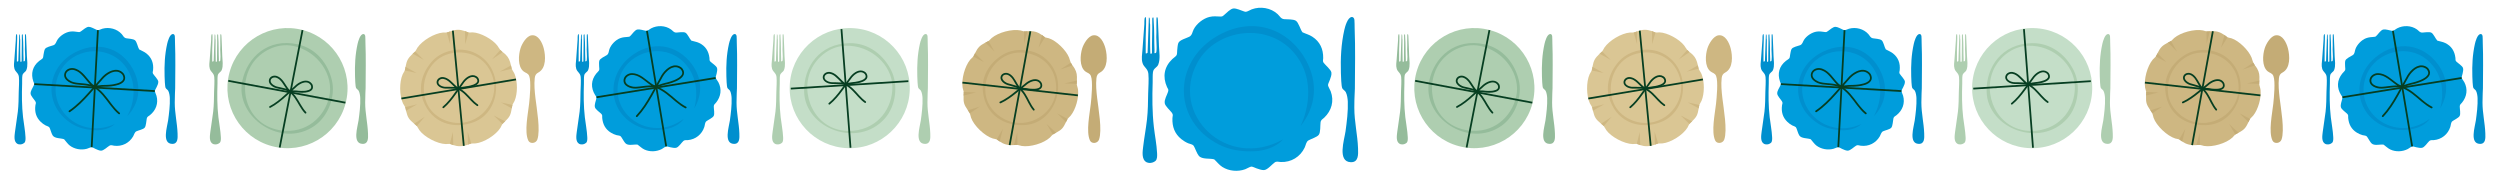 <?xml version="1.0" encoding="UTF-8"?>
<svg id="Layer_1" data-name="Layer 1" xmlns="http://www.w3.org/2000/svg" viewBox="0 0 5088.78 363.43">
  <defs>
    <style>
      .cls-1 {
        fill: #c4ac76;
      }

      .cls-2 {
        fill: #008fce;
      }

      .cls-3 {
        fill: #aeceb0;
      }

      .cls-4 {
        fill: #009ddc;
      }

      .cls-5 {
        fill: #063e21;
      }

      .cls-6 {
        stroke-width: 3.65px;
      }

      .cls-6, .cls-7 {
        fill: none;
        stroke: #063e21;
        stroke-miterlimit: 10;
      }

      .cls-7 {
        stroke-width: 3.65px;
      }

      .cls-8 {
        fill: #c4dec8;
      }

      .cls-9 {
        fill: #dac694;
      }

      .cls-10 {
        fill: #ceb782;
      }

      .cls-11 {
        fill: #95bc9b;
      }
    </style>
  </defs>
  <g>
    <path class="cls-2" d="M1495.23,69.25c2.63-.22,3.93,2.23,4.16,4.54.37,3.72.19,8.16.33,11.96,1.27,34.55.49,59.15.37,93.77-.02,6.4-.86,11.63-.86,29.29,0,22.21,4.94,40.97,5.75,62.89.36,9.64.76,21.57-11.18,21.17-21.19-.69-9.86-34.9-8.11-47.63,1.98-14.41,4.09-31.09,3.5-45.65-.18-4.52-1.07-10.72-3.15-14.67-1.15-2.19-4.48-4.04-5.37-5.9-1.54-3.21-1.99-19.01-2.12-23.48-.66-22.79.28-44.38,5.3-66.57,1.16-5.11,5.03-19.19,11.37-19.72Z"/>
    <path class="cls-2" d="M1177.88,125.29c1.45.36,1.73-.52,2.89-.92l1.95-54.22c.54-.09,1.01,0,1.19.59.92,3.07-.08,7.14.79,10.31.05,14.87-.27,29.79.34,44.6,1.61-.02,2.24.52,2.47-1.28-.2-16.93.76-33.92.43-50.85-.02-.94-.23-3.42,1.27-3.75.99-.21.79,3.72.85,4.48,1.31,15.32.67,31.78,1.44,47.26.08,1.61-1.16,4.49,1.69,3.15.87-.41,1.06-1.18,1.17-2.06,1.07-9.04-.82-20.12,0-29.39-.19-5.78.05-13.41.05-19.03,0-1.43-.2-2.62.35-4.53,1.78-.78,1.8,2.78,1.88,4.17.75,13.21,1.11,27.51,1.64,40.17.38,8.98,2.39,19.83-1.05,28.48-1.9,4.77-7.2,5.4-8.14,11.41-.72,4.59-.35,11.15-.5,15.97-.72,23.07-.76,45.78,1.86,68.72,1.54,13.49,4.34,26.93,4.97,40.51.16,3.56.41,9-2.33,11.63-.89.86-4,3.08-8.01,3.28-2.65.13-4.81-.51-5.74-.98-8.29-4.23-6.28-16.56-5.36-24.27,1.66-13.91,4.29-27.64,5.87-41.57,1.54-13.67,1.57-26.74,1.82-40.44.17-9.56,1.23-20.52.33-30.02-.79-8.28-7-9.85-9.03-16.68s-.56-13.15-.11-19.95c.88-13.16,1.98-26.2,2.88-39.37.16-2.35-.23-9.13,1.05-10.77.82-1.06,1.33-.43,1.46.71.56,4.81.04,12.13,0,17.22-.03,4.11-.35,8.38-.39,12.5-.07,8.3.09,16.61.01,24.91Z"/>
    <g>
      <g>
        <path class="cls-4" d="M1243.49,270.03c-11.25-6.9-16.55-17.19-17.71-30.21-.36-4,1.05-5.16-2.19-8.43-3.33-3.35-11.22-8.45-12.53-12.91-1.62-5.52,1.82-12.63,2.77-18.04.73-4.18-.71-4.09-2.53-7.08-9.02-14.78-8.43-30.2,2.45-43.69,1.34-1.66,5.39-5.36,5.88-7.07.62-2.15-.02-4.9-.07-7.06-.07-3.24-.52-8.66.26-11.64,1.31-5.05,11.26-8.93,15.43-11.79s3.69-7.79,5.34-12.31c3.38-9.23,12.41-18.52,21.61-22.01,5.92-2.25,10.39-2.16,16.47-2.77,3.35-.33,3.46-.92,5.59-3.2,3.25-3.48,8.26-10.79,12.98-11.75,4.75-.97,11.7,1.58,16.46,2.38.94.16,2,.38,2.96.26,2.19-.28,6.31-3.75,8.63-4.97,12.63-6.64,28.87-6.12,40.56,2.22,3.93,2.8,5.76,6.59,11.06,6.34,4.78-.23,13.52-1.88,17.85.02,4.7,2.06,8.72,12.64,12.52,16.37,5.5,1.76,10.55,2.21,15.9,4.76,12.79,6.09,19.32,16.67,20.94,30.56.27,2.31-.4,4.98,1.44,6.9,3.31,3.45,12.7,9.15,13.98,13.53,1.03,3.54-.14,7.97-.88,11.52-.44,2.1-2.07,6.51-1.82,8.37s4.21,6.77,5.37,8.97c7.48,14.15,5.19,29.3-4.62,41.48-2.31,2.88-4.68,3.74-4.69,7.98-.02,5.07,2.18,15.16-.25,19.36-2.25,3.89-10.86,7.68-14.6,10.5-3.38,2.55-3.07,7.7-4.34,11.63-4.91,15.2-17.7,25.52-33.7,26.95-3.25.29-6.45-.64-9.05,1.74-3.99,3.64-9.49,12.82-14.88,13.91-3.46.7-8.39-.46-11.86-1.15-2.08-.41-6.25-1.94-8.13-1.68-1.86.26-6.69,4.13-8.86,5.26-10.8,5.62-24.52,6.23-35.58,1.04-5.22-2.45-9.16-6.68-13.85-9.94-6.98-1.02-18.65,2.89-24.25-2.38-3.19-3-5.73-8.47-8.31-12.12-.62-.87-1.4-2.12-2.23-2.76-1.75-1.34-5.79-1.48-8.06-2.08-3.87-1.03-8.07-2.94-11.46-5.03Z"/>
        <path class="cls-2" d="M1413.53,218.69s16.79-53.59-21.7-92.01c-41.16-41.08-109.53-22.41-128.78,25.92-30.11,75.64,58.48,141.49,128.62,89.3-2.65,4.13-13.67,18.31-41.93,21.9-14.03,1.79-28.72,1.55-43.45-3.61-66.37-23.28-76.7-101.26-23.99-144.16,44.76-36.42,97.21-25.11,126.6,15.49,19.71,27.23,22.05,59.23,4.36,88.96l.27-1.79Z"/>
      </g>
      <g>
        <path class="cls-5" d="M1297.4,237.86c6.05-6.41,11.48-13.4,16.45-20.68,4.95-7.24,9.44-14.78,13.76-22.41s8.5-15.45,12.75-23.17c1.05-1.9,2.11-3.81,3.17-5.7s2.24-3.65,3.14-5.56c1.47-3.09,3.26-6.03,5.29-8.79.14-.19.28-.38.42-.57.07-.09.14-.19.21-.28-.02.03-.14.18-.01.02.29-.38.59-.75.89-1.11.59-.71,1.19-1.41,1.81-2.1,1.22-1.34,2.51-2.62,3.87-3.81.33-.29.67-.57,1.01-.85.16-.13.32-.26.48-.39.09-.07.18-.14.27-.22.25-.2-.33.25.11-.09.69-.52,1.39-1.02,2.12-1.49s1.49-.92,2.26-1.34c.37-.2.74-.39,1.11-.57.17-.08.35-.17.52-.24.12-.05.71-.3.39-.18,1.51-.62,3.08-1.1,4.7-1.37.18-.03.36-.06.55-.09-.4.06.19-.02.3-.03.42-.04.84-.07,1.26-.08.79-.02,1.59,0,2.38.09.11.01.21.02.32.04-.07,0-.36-.06,0,0,.19.03.37.06.56.1.43.08.85.18,1.27.29.38.1.75.21,1.11.34.21.07.43.15.64.23.08.03.16.06.24.09.51.2-.17-.08.12.05.85.37,1.67.8,2.46,1.28.4.25.8.51,1.18.78.41.29.62.44.85.7s.48.56.71.84c.29.35-.12-.17.14.19.11.15.21.29.32.44.38.54.73,1.1,1.04,1.68.13.24.26.49.37.74.09.19.19.46.05.09.05.14.11.28.16.42.19.52.34,1.05.45,1.59.02.12.04.23.07.35.09.47-.01-.25,0,.01s.05.52.06.79c0,.23,0,.45,0,.68,0,.13-.01.26-.03.38,0,.06-.01.13-.02.19-.02.26,0-.18.03-.2-.09.08-.1.57-.13.7-.05.25-.12.49-.19.74-.07.23-.15.46-.23.68-.03.08-.22.42-.05.14s-.07.15-.11.23c-.21.45-.46.88-.73,1.3-.14.22-.28.43-.43.63-.07.1-.14.19-.21.29-.18.26.09-.12.09-.12,0,.03-.14.18-.16.21-.71.87-1.5,1.67-2.34,2.41-.22.19-.44.38-.66.56-.11.09-.21.17-.32.26-.06.05-.12.1-.19.15-.26.21.22-.16.04-.03-.51.37-1.01.75-1.53,1.1-1.07.73-2.18,1.39-3.31,2.02s-2.38,1.26-3.61,1.83c-.61.29-1.23.56-1.85.83-.17.07-.33.14-.5.21.34-.15.03-.01-.13.05-.33.14-.67.27-1,.41-2.52,1.01-5.08,1.9-7.67,2.69-2.27.7-4.56,1.32-6.87,1.87-.96.23-1.93.45-2.9.64-2.03.39-4,.97-5.96,1.63s-3.97,1.41-5.99,2.03c-1,.31-2.01.58-3.04.8-.49.1-.97.19-1.47.27,0,0-.31.04-.15.02.19-.02-.21.02-.24.03-.26.03-.52.05-.78.07-.48.03-.97.04-1.46.03-.23,0-.45-.02-.68-.03-.13,0-.26-.02-.39-.03-.08,0-.44-.05-.19-.02-.98-.13-1.96-.4-2.88-.77-1.52-.6-3.34-1.89-4.84-2.92s-3-2.13-4.47-3.25c-.36-.28-.73-.56-1.09-.83-.03-.02-.27-.21-.07-.05-.07-.06-.15-.11-.22-.17-.22-.17-.44-.34-.65-.51-.73-.57-1.45-1.13-2.18-1.7-3.04-2.37-6.08-4.75-9.28-6.9-6.26-4.19-13.31-7.37-20.96-7.52-7.39-.15-15.56,4.59-17.2,12.19-.67,3.12-.29,6.42,1.29,9.21,1.44,2.56,3.76,4.55,6.28,6.01,5.17,3,11.59,4.32,17.54,4.03,8.92-.44,17.69-2.41,26.63-2.7,4.43-.14,8.59.13,12.8,1.25,2.15.57,4.16,1.31,6.11,2.29s3.83,1.97,5.7,3.03c7.19,4.08,13.35,9.05,19.6,14.35s12.49,10.84,19.24,15.61c3.23,2.29,6.59,4.39,10.12,6.2.88.45,1.98.23,2.5-.65.48-.82.23-2.05-.65-2.5-3.64-1.87-7.11-4.05-10.44-6.43-.84-.6-1.67-1.21-2.49-1.83-.87-.66-1.41-1.07-2.24-1.72-1.6-1.26-3.17-2.55-4.73-3.85-6.38-5.33-12.56-10.91-19.24-15.87-3.31-2.46-6.74-4.75-10.34-6.76-3.98-2.21-8.04-4.34-12.47-5.48-8.76-2.25-17.84-1.17-26.67-.01-4.46.59-8.92,1.19-13.41,1.41-1.43.07-2.87.03-4.29-.1-.35-.03-.7-.07-1.06-.11-.07,0-.14-.02-.21-.03-.27-.03.33.05.06,0-.21-.04-.43-.06-.64-.1-.72-.12-1.44-.25-2.15-.41-1.48-.33-2.94-.77-4.35-1.31-.16-.06-.32-.12-.47-.19-.42-.17.19.09-.23-.1-.35-.16-.7-.32-1.04-.48-.65-.32-1.29-.68-1.91-1.06-.27-.17-.54-.35-.81-.53-.15-.1-.3-.21-.44-.32-.03-.02-.22-.16-.03-.02.21.16-.09-.07-.13-.11-.53-.43-1.04-.9-1.51-1.4-.22-.24-.43-.49-.64-.74s.2.28-.07-.09c-.11-.16-.22-.31-.33-.48-.35-.54-.65-1.1-.92-1.69.21.46-.02-.06-.05-.16-.05-.14-.1-.29-.14-.43-.1-.34-.19-.68-.26-1.02-.03-.15-.06-.31-.08-.46-.06-.33,0,.03,0,.08,0-.09-.02-.18-.03-.27-.03-.37-.05-.74-.05-1.12s.02-.73.06-1.09c.01-.14.08-.56.02-.19.04-.23.07-.47.12-.7.09-.43.21-.85.35-1.26.07-.19.14-.38.21-.57.08-.2,0,0-.02.04.07-.16.14-.31.22-.46.18-.36.37-.7.58-1.04.12-.19.25-.38.38-.57.05-.08.42-.55.23-.31.56-.69,1.17-1.32,1.85-1.9.15-.13.31-.26.47-.38-.24.19.27-.19.32-.23.38-.27.77-.52,1.17-.75.35-.21.71-.4,1.07-.58.21-.1.42-.2.63-.29.05-.02.32-.13.05-.02.11-.04.22-.09.32-.13.84-.32,1.71-.58,2.59-.77.2-.04.4-.08.6-.12.08-.01.74-.11.37-.06.45-.06.91-.1,1.37-.11.95-.03,1.92.02,2.87.1.21.02.42.04.64.06.12.01.71.09.42.05.48.07.95.15,1.42.24,3.69.71,6.69,1.92,9.85,3.63,3.3,1.78,6.38,3.93,9.38,6.18,1.57,1.18,2.66,2.03,4.22,3.26s3.09,2.42,4.65,3.61,3,2.24,4.54,3.3,3.27,2.26,5.08,3.03c4.09,1.74,8.47,1.39,12.66.22,4.09-1.13,7.99-2.92,12.15-3.82,2.19-.47,4.37-.93,6.54-1.5,5.27-1.39,10.46-3.15,15.43-5.4,4.66-2.1,9.45-4.73,12.9-8.58,1.53-1.71,2.82-3.7,3.42-5.94s.47-4.63-.31-6.8c-.46-1.26-1.07-2.47-1.82-3.58-.46-.68-.97-1.34-1.49-1.97-.65-.78-1.42-1.37-2.26-1.94-3.07-2.1-6.65-3.39-10.37-3.6-7.2-.41-13.92,3.38-19.17,7.97-5.39,4.71-9.86,10.72-12.96,17.16-.91,1.88-2.06,3.67-3.09,5.49-1.09,1.93-2.16,3.86-3.23,5.79-2.13,3.86-4.23,7.73-6.34,11.59-4.23,7.74-8.5,15.47-13.09,23s-9.43,14.79-14.74,21.49c-2.64,3.32-5.41,6.54-8.32,9.63-.68.72-.71,1.87,0,2.58s1.9.72,2.58,0h0Z"/>
        <line class="cls-6" x1="1214.22" y1="197.95" x2="1456.69" y2="158.68"/>
        <line class="cls-6" x1="1316.87" y1="62.73" x2="1356.03" y2="297.95"/>
      </g>
    </g>
  </g>
  <g>
    <path class="cls-2" d="M5049.17,69.25c2.63-.22,3.93,2.23,4.16,4.54.37,3.72.19,8.16.33,11.96,1.27,34.55.49,59.15.37,93.77-.02,6.4-.86,11.63-.86,29.29,0,22.21,4.94,40.97,5.75,62.89.36,9.64.76,21.57-11.18,21.17-21.19-.69-9.86-34.9-8.11-47.63,1.98-14.41,4.09-31.09,3.5-45.65-.18-4.52-1.07-10.72-3.15-14.67-1.15-2.19-4.48-4.04-5.37-5.9-1.54-3.21-1.99-19.01-2.12-23.48-.66-22.79.28-44.38,5.3-66.57,1.16-5.11,5.03-19.19,11.37-19.72Z"/>
    <path class="cls-2" d="M4731.82,125.29c1.45.36,1.73-.52,2.89-.92l1.95-54.22c.54-.09,1.01,0,1.19.59.92,3.07-.08,7.14.79,10.31.05,14.87-.27,29.79.34,44.6,1.61-.02,2.24.52,2.47-1.28-.2-16.93.76-33.92.43-50.85-.02-.94-.23-3.42,1.27-3.75.99-.21.79,3.72.85,4.48,1.31,15.32.67,31.78,1.44,47.26.08,1.61-1.16,4.49,1.69,3.15.87-.41,1.06-1.18,1.17-2.06,1.07-9.04-.82-20.12,0-29.39-.19-5.78.05-13.41.05-19.03,0-1.43-.2-2.62.35-4.53,1.78-.78,1.8,2.78,1.88,4.17.75,13.21,1.11,27.51,1.64,40.17.38,8.98,2.39,19.83-1.05,28.48-1.9,4.77-7.2,5.4-8.14,11.41-.72,4.59-.35,11.15-.5,15.97-.72,23.07-.76,45.78,1.86,68.72,1.54,13.49,4.34,26.93,4.97,40.51.16,3.56.41,9-2.33,11.63-.89.86-4,3.08-8.01,3.28-2.65.13-4.81-.51-5.74-.98-8.29-4.23-6.28-16.56-5.36-24.27,1.66-13.91,4.29-27.64,5.87-41.57,1.54-13.67,1.57-26.74,1.82-40.44.17-9.56,1.23-20.52.33-30.02-.79-8.28-7-9.85-9.03-16.68s-.56-13.15-.11-19.95c.88-13.16,1.98-26.2,2.88-39.37.16-2.35-.23-9.13,1.05-10.77.82-1.06,1.33-.43,1.46.71.56,4.81.04,12.13,0,17.22-.03,4.11-.35,8.38-.39,12.5-.07,8.3.09,16.61.01,24.91Z"/>
    <g>
      <g>
        <path class="cls-4" d="M4797.44,270.03c-11.25-6.9-16.55-17.19-17.71-30.21-.36-4,1.05-5.16-2.19-8.43-3.33-3.35-11.22-8.45-12.53-12.91-1.62-5.52,1.82-12.63,2.77-18.04.73-4.18-.71-4.09-2.53-7.08-9.02-14.78-8.43-30.2,2.45-43.69,1.34-1.66,5.39-5.36,5.88-7.07.62-2.15-.02-4.9-.07-7.06-.07-3.24-.52-8.66.26-11.64,1.31-5.05,11.26-8.93,15.43-11.79s3.69-7.79,5.34-12.31c3.38-9.23,12.41-18.52,21.61-22.01,5.92-2.25,10.39-2.16,16.47-2.77,3.35-.33,3.46-.92,5.59-3.2,3.25-3.48,8.26-10.79,12.98-11.75,4.75-.97,11.7,1.58,16.46,2.38.94.16,2,.38,2.96.26,2.19-.28,6.31-3.75,8.63-4.97,12.63-6.64,28.87-6.12,40.56,2.22,3.93,2.8,5.76,6.59,11.06,6.34,4.78-.23,13.52-1.88,17.85.02,4.7,2.06,8.72,12.64,12.52,16.37,5.5,1.76,10.55,2.21,15.9,4.76,12.79,6.09,19.32,16.67,20.94,30.56.27,2.31-.4,4.98,1.44,6.9,3.31,3.45,12.7,9.15,13.98,13.53,1.03,3.54-.14,7.97-.88,11.52-.44,2.1-2.07,6.51-1.82,8.37s4.21,6.77,5.37,8.97c7.48,14.15,5.19,29.3-4.62,41.48-2.31,2.88-4.68,3.74-4.69,7.98-.02,5.07,2.18,15.16-.25,19.36-2.25,3.89-10.86,7.68-14.6,10.5-3.38,2.55-3.07,7.7-4.34,11.63-4.91,15.2-17.7,25.52-33.7,26.95-3.25.29-6.45-.64-9.05,1.74-3.99,3.64-9.49,12.82-14.88,13.91-3.46.7-8.39-.46-11.86-1.15-2.08-.41-6.25-1.94-8.13-1.68-1.86.26-6.69,4.13-8.86,5.26-10.8,5.62-24.52,6.23-35.58,1.04-5.22-2.45-9.16-6.68-13.85-9.94-6.98-1.02-18.65,2.89-24.25-2.38-3.19-3-5.73-8.47-8.31-12.12-.62-.87-1.4-2.12-2.23-2.76-1.75-1.34-5.79-1.48-8.06-2.08-3.87-1.03-8.07-2.94-11.46-5.03Z"/>
        <path class="cls-2" d="M4967.48,218.69s16.79-53.59-21.7-92.01c-41.16-41.08-109.53-22.41-128.78,25.92-30.11,75.64,58.48,141.49,128.62,89.3-2.65,4.13-13.67,18.31-41.93,21.9-14.03,1.79-28.72,1.55-43.45-3.61-66.37-23.28-76.7-101.26-23.99-144.16,44.76-36.42,97.21-25.11,126.6,15.49,19.71,27.23,22.05,59.23,4.36,88.96l.27-1.79Z"/>
      </g>
      <g>
        <path class="cls-5" d="M4851.35,237.86c6.05-6.41,11.48-13.4,16.45-20.68,4.95-7.24,9.44-14.78,13.76-22.41s8.5-15.45,12.75-23.17c1.05-1.9,2.11-3.81,3.17-5.7s2.24-3.65,3.14-5.56c1.47-3.09,3.26-6.03,5.29-8.79.14-.19.28-.38.42-.57.07-.09.14-.19.21-.28-.02.03-.14.18-.01.02.29-.38.59-.75.89-1.11.59-.71,1.19-1.41,1.81-2.1,1.22-1.34,2.51-2.62,3.87-3.81.33-.29.67-.57,1.01-.85.16-.13.32-.26.48-.39.09-.07.18-.14.27-.22.25-.2-.33.25.11-.09.69-.52,1.39-1.02,2.12-1.49s1.49-.92,2.26-1.34c.37-.2.74-.39,1.11-.57.17-.08.35-.17.52-.24.12-.05.71-.3.39-.18,1.51-.62,3.08-1.1,4.7-1.37.18-.03.36-.06.55-.09-.4.06.19-.02.3-.03.42-.04.84-.07,1.26-.08.79-.02,1.59,0,2.38.09.11.01.21.02.32.04-.07,0-.36-.06,0,0,.19.03.37.06.56.1.43.08.85.18,1.27.29.38.1.75.21,1.11.34.21.07.43.15.64.23.08.03.16.06.24.09.51.2-.17-.08.12.05.85.37,1.67.8,2.46,1.28.4.25.8.51,1.18.78.41.29.62.44.85.7s.48.56.71.84c.29.35-.12-.17.14.19.11.15.21.29.32.44.38.54.73,1.1,1.04,1.68.13.24.26.49.37.74.09.19.19.46.05.09.05.14.11.28.16.42.19.52.34,1.05.45,1.59.02.12.04.23.07.35.09.47-.01-.25,0,.01s.05.52.06.79c0,.23,0,.45,0,.68,0,.13-.01.26-.03.38,0,.06-.01.13-.02.19-.02.26,0-.18.03-.2-.09.08-.1.57-.13.7-.05.25-.12.49-.19.74-.07.23-.15.46-.23.68-.03.08-.22.42-.05.14s-.07.15-.11.23c-.21.45-.46.88-.73,1.3-.14.22-.28.43-.43.63-.07.1-.14.19-.21.29-.18.26.09-.12.09-.12,0,.03-.14.18-.16.21-.71.87-1.5,1.67-2.34,2.41-.22.19-.44.38-.66.56-.11.09-.21.17-.32.26-.06.05-.12.1-.19.15-.26.21.22-.16.04-.03-.51.37-1.01.75-1.53,1.1-1.07.73-2.18,1.39-3.31,2.02s-2.38,1.26-3.61,1.83c-.61.29-1.23.56-1.85.83-.17.07-.33.14-.5.21.34-.15.03-.01-.13.05-.33.14-.67.27-1,.41-2.52,1.01-5.08,1.9-7.67,2.69-2.27.7-4.56,1.32-6.87,1.87-.96.23-1.93.45-2.9.64-2.03.39-4,.97-5.96,1.63s-3.97,1.41-5.99,2.03c-1,.31-2.01.58-3.04.8-.49.1-.97.19-1.47.27,0,0-.31.04-.15.02.19-.02-.21.02-.24.03-.26.03-.52.05-.78.07-.48.03-.97.04-1.46.03-.23,0-.45-.02-.68-.03-.13,0-.26-.02-.39-.03-.08,0-.44-.05-.19-.02-.98-.13-1.96-.4-2.88-.77-1.52-.6-3.34-1.89-4.84-2.92s-3-2.13-4.47-3.25c-.36-.28-.73-.56-1.09-.83-.03-.02-.27-.21-.07-.05-.07-.06-.15-.11-.22-.17-.22-.17-.44-.34-.65-.51-.73-.57-1.45-1.13-2.18-1.7-3.04-2.37-6.08-4.75-9.28-6.9-6.26-4.19-13.31-7.37-20.96-7.52-7.39-.15-15.56,4.59-17.2,12.19-.67,3.12-.29,6.42,1.29,9.21,1.44,2.56,3.76,4.55,6.28,6.01,5.17,3,11.59,4.32,17.54,4.03,8.92-.44,17.69-2.41,26.63-2.7,4.43-.14,8.59.13,12.8,1.25,2.15.57,4.16,1.31,6.11,2.29s3.83,1.97,5.7,3.03c7.19,4.08,13.35,9.05,19.6,14.35s12.49,10.84,19.24,15.61c3.23,2.29,6.59,4.39,10.12,6.2.88.45,1.98.23,2.5-.65.48-.82.23-2.05-.65-2.5-3.64-1.87-7.11-4.05-10.44-6.43-.84-.6-1.67-1.21-2.49-1.83-.87-.66-1.41-1.07-2.24-1.72-1.6-1.26-3.17-2.55-4.73-3.85-6.38-5.33-12.56-10.91-19.24-15.87-3.31-2.46-6.74-4.75-10.34-6.76-3.98-2.21-8.04-4.34-12.47-5.48-8.76-2.25-17.84-1.17-26.67-.01-4.46.59-8.92,1.19-13.41,1.41-1.43.07-2.87.03-4.29-.1-.35-.03-.7-.07-1.06-.11-.07,0-.14-.02-.21-.03-.27-.03.33.05.06,0-.21-.04-.43-.06-.64-.1-.72-.12-1.44-.25-2.15-.41-1.48-.33-2.94-.77-4.35-1.31-.16-.06-.32-.12-.47-.19-.42-.17.19.09-.23-.1-.35-.16-.7-.32-1.04-.48-.65-.32-1.29-.68-1.91-1.06-.27-.17-.54-.35-.81-.53-.15-.1-.3-.21-.44-.32-.03-.02-.22-.16-.03-.02.21.16-.09-.07-.13-.11-.53-.43-1.04-.9-1.51-1.4-.22-.24-.43-.49-.64-.74s.2.28-.07-.09c-.11-.16-.22-.31-.33-.48-.35-.54-.65-1.1-.92-1.69.21.46-.02-.06-.05-.16-.05-.14-.1-.29-.14-.43-.1-.34-.19-.68-.26-1.02-.03-.15-.06-.31-.08-.46-.06-.33,0,.03,0,.08,0-.09-.02-.18-.03-.27-.03-.37-.05-.74-.05-1.12s.02-.73.06-1.09c.01-.14.08-.56.02-.19.04-.23.07-.47.12-.7.09-.43.21-.85.35-1.26.07-.19.14-.38.21-.57.08-.2,0,0-.02.04.07-.16.14-.31.22-.46.18-.36.37-.7.58-1.04.12-.19.25-.38.38-.57.05-.08.42-.55.23-.31.56-.69,1.17-1.32,1.85-1.9.15-.13.31-.26.47-.38-.24.19.27-.19.32-.23.38-.27.77-.52,1.17-.75.35-.21.71-.4,1.07-.58.21-.1.42-.2.63-.29.05-.02.32-.13.05-.02.11-.04.22-.09.32-.13.84-.32,1.71-.58,2.59-.77.2-.04.4-.08.6-.12.08-.01.74-.11.37-.06.45-.06.91-.1,1.37-.11.95-.03,1.92.02,2.87.1.21.02.42.04.64.06.12.01.71.09.42.05.48.07.95.15,1.42.24,3.69.71,6.69,1.92,9.85,3.63,3.3,1.78,6.38,3.93,9.38,6.18,1.57,1.18,2.66,2.03,4.22,3.26s3.09,2.42,4.65,3.61,3,2.24,4.54,3.3,3.27,2.26,5.08,3.03c4.09,1.74,8.47,1.39,12.66.22,4.09-1.13,7.99-2.92,12.15-3.82,2.19-.47,4.37-.93,6.54-1.5,5.27-1.39,10.46-3.15,15.43-5.4,4.66-2.1,9.45-4.73,12.9-8.58,1.53-1.71,2.82-3.7,3.42-5.94s.47-4.63-.31-6.8c-.46-1.26-1.07-2.47-1.82-3.58-.46-.68-.97-1.34-1.49-1.97-.65-.78-1.42-1.37-2.26-1.94-3.07-2.1-6.65-3.39-10.37-3.6-7.2-.41-13.92,3.38-19.17,7.97-5.39,4.71-9.86,10.72-12.96,17.16-.91,1.88-2.06,3.67-3.09,5.49-1.09,1.93-2.16,3.86-3.23,5.79-2.13,3.86-4.23,7.73-6.34,11.59-4.23,7.74-8.5,15.47-13.09,23s-9.43,14.79-14.74,21.49c-2.64,3.32-5.41,6.54-8.32,9.63-.68.72-.71,1.87,0,2.58s1.9.72,2.58,0h0Z"/>
        <line class="cls-6" x1="4768.17" y1="197.95" x2="5010.64" y2="158.68"/>
        <line class="cls-6" x1="4870.81" y1="62.73" x2="4909.97" y2="297.95"/>
      </g>
    </g>
  </g>
  <g>
    <path class="cls-2" d="M3906.98,69.25c2.63-.22,3.93,2.23,4.16,4.54.37,3.72.19,8.16.33,11.96,1.27,34.55.49,59.15.37,93.77-.02,6.4-.86,11.63-.86,29.29,0,22.21,4.94,40.97,5.75,62.89.36,9.64.76,21.57-11.18,21.17-21.19-.69-9.86-34.9-8.11-47.63,1.98-14.41,4.09-31.09,3.5-45.65-.18-4.52-1.07-10.72-3.15-14.67-1.15-2.19-4.48-4.04-5.37-5.9-1.54-3.21-1.99-19.01-2.12-23.48-.66-22.79.28-44.38,5.3-66.57,1.16-5.11,5.03-19.19,11.37-19.72Z"/>
    <path class="cls-2" d="M3589.63,125.29c1.45.36,1.73-.52,2.89-.92l1.95-54.22c.54-.09,1.01,0,1.19.59.92,3.07-.08,7.14.79,10.31.05,14.87-.27,29.79.34,44.6,1.61-.02,2.24.52,2.47-1.28-.2-16.93.76-33.92.43-50.85-.02-.94-.23-3.42,1.27-3.75.99-.21.79,3.72.85,4.48,1.31,15.32.67,31.78,1.44,47.26.08,1.61-1.16,4.49,1.69,3.15.87-.41,1.06-1.18,1.17-2.06,1.07-9.04-.82-20.12,0-29.39-.19-5.78.05-13.41.05-19.03,0-1.43-.2-2.62.35-4.53,1.78-.78,1.8,2.78,1.88,4.17.75,13.21,1.11,27.51,1.64,40.17.38,8.98,2.39,19.83-1.05,28.48-1.9,4.77-7.2,5.4-8.14,11.41-.72,4.59-.35,11.15-.5,15.97-.72,23.07-.76,45.78,1.86,68.72,1.54,13.49,4.34,26.93,4.97,40.51.16,3.56.41,9-2.33,11.63-.89.86-4,3.08-8.01,3.28-2.65.13-4.81-.51-5.74-.98-8.29-4.23-6.28-16.56-5.36-24.27,1.66-13.91,4.29-27.64,5.87-41.57,1.54-13.67,1.57-26.74,1.82-40.44.17-9.56,1.23-20.52.33-30.02-.79-8.28-7-9.85-9.03-16.68s-.56-13.15-.11-19.95c.88-13.16,1.98-26.2,2.88-39.37.16-2.35-.23-9.13,1.05-10.77.82-1.06,1.33-.43,1.46.71.56,4.81.04,12.13,0,17.22-.03,4.11-.35,8.38-.39,12.5-.07,8.3.09,16.61.01,24.91Z"/>
    <g>
      <g>
        <path class="cls-4" d="M3638.06,247.91c-9.49-9.17-12.44-20.37-10.75-33.32.52-3.98,2.15-4.81-.31-8.7-2.53-4-9.12-10.68-9.44-15.31-.39-5.74,4.52-11.94,6.61-17.01,1.62-3.93.2-4.14-.94-7.46-5.61-16.39-1.69-31.31,11.86-42.12,1.67-1.33,6.42-4.07,7.27-5.63,1.07-1.97,1.04-4.79,1.46-6.91.63-3.18,1.37-8.56,2.77-11.3,2.37-4.65,12.93-6.28,17.62-8.17,4.79-1.94,5.29-6.81,7.88-10.86,5.3-8.28,16.13-15.39,25.87-16.81,6.27-.91,10.61.14,16.67.86,3.34.4,3.58-.15,6.15-1.92,3.92-2.69,10.4-8.75,15.21-8.67,4.85.08,11.08,4.08,15.55,5.89.89.36,1.87.81,2.83.9,2.2.2,6.97-2.3,9.5-2.99,13.77-3.75,29.51.28,39.12,10.95,3.23,3.59,4.2,7.68,9.43,8.58,4.71.81,13.61,1.09,17.43,3.88,4.14,3.03,5.78,14.22,8.68,18.7,4.98,2.91,9.82,4.45,14.49,8.09,11.17,8.72,15.25,20.46,13.83,34.37-.24,2.32-1.47,4.78-.09,7.04,2.49,4.08,10.42,11.68,10.72,16.24.24,3.68-1.86,7.75-3.36,11.05-.88,1.95-3.43,5.91-3.59,7.78-.15,1.88,2.64,7.52,3.3,9.92,4.23,15.44-1.28,29.73-13.49,39.5-2.88,2.31-5.38,2.63-6.31,6.77-1.11,4.94-1.16,15.27-4.44,18.85-3.04,3.31-12.26,5.15-16.53,7.09-3.85,1.75-4.67,6.85-6.76,10.41-8.09,13.78-22.81,21.08-38.74,19.01-3.23-.42-6.16-2.02-9.21-.27-4.68,2.69-12.05,10.46-17.54,10.36-3.53-.06-8.09-2.27-11.33-3.69-1.94-.85-5.68-3.24-7.58-3.4-1.87-.15-7.42,2.58-9.79,3.22-11.76,3.15-25.29.77-34.96-6.69-4.57-3.53-7.5-8.51-11.37-12.7-6.59-2.51-18.84-1.22-23.16-7.58-2.46-3.62-3.76-9.51-5.49-13.63-.41-.99-.91-2.38-1.58-3.17-1.42-1.69-5.33-2.7-7.42-3.78-3.55-1.84-7.24-4.62-10.1-7.39Z"/>
        <path class="cls-2" d="M3815.18,234.61s27.99-48.69-1.26-94.53c-31.28-49.02-102.08-45.6-131.33-2.58-45.78,67.32,26.45,150.8,106.23,115.03-3.48,3.46-17.31,14.92-45.68,12.31-14.09-1.3-28.38-4.7-41.63-12.93-59.76-37.1-52.95-115.47,7.8-145.93,51.58-25.86,100.34-3.46,120.24,42.53,13.35,30.85,8.69,62.6-15.01,87.79l.65-1.69Z"/>
      </g>
      <g>
        <path class="cls-5" d="M3697.6,228.21c7.53-5.11,14.55-10.94,21.16-17.19s12.76-12.83,18.8-19.58,11.93-13.63,17.94-20.41c1.5-1.7,3.02-3.39,4.54-5.07.76-.84,1.55-1.65,2.29-2.51.02-.02.49-.63.18-.24.05-.06.09-.12.14-.18.13-.16.25-.32.38-.48.28-.34.55-.68.84-1.01,2.25-2.64,4.76-5.07,7.47-7.24.18-.14.36-.28.54-.43.04-.03.27-.21.04-.03.09-.07.18-.14.27-.21.36-.28.73-.55,1.1-.82.74-.53,1.5-1.05,2.27-1.54,1.53-.98,3.11-1.87,4.74-2.65.38-.18.76-.35,1.14-.52.09-.04.57-.24.25-.11.23-.09.46-.19.69-.28.81-.32,1.63-.6,2.47-.85s1.64-.45,2.48-.62c.39-.08.77-.15,1.16-.21.1-.02.21-.03.31-.05-.07,0-.38.04-.02,0,.21-.02.41-.05.62-.07.82-.08,1.64-.11,2.46-.09.41,0,.81.03,1.22.06.18.01.35.03.53.05.06,0,.38.05.13.01-.27-.03.16.02.21.03.8.13,1.59.31,2.37.54.37.11.73.24,1.09.37.17.06.34.13.5.2-.36-.15.31.14.42.2.75.36,1.47.77,2.16,1.23.35.23.68.47,1.01.72-.24-.19.21.17.29.25.2.17.4.34.59.51.72.65,1.39,1.35,2.02,2.08.06.07.13.14.18.22-.18-.27-.04-.02-.03.02.07.17.18.33.26.49.16.32.32.64.47.96.07.16.14.31.21.47-.21-.47.01.04.05.14.12.3.22.6.32.9.18.57.34,1.14.45,1.73.03.14.05.28.07.42,0,.06.04.15.03.21,0,.03-.05-.44-.03-.23.02.28.06.57.07.85.02.51-.02,1.02-.05,1.53-.02.31.09-.49,0-.07-.02.12-.04.24-.06.36-.05.24-.1.47-.17.7-.06.22-.13.43-.21.64-.03.09-.13.24-.13.33,0-.25.17-.37.08-.19-.03.07-.06.14-.09.2-.2.43-.44.85-.7,1.24-.07.1-.4.45-.39.55,0-.01.3-.37.12-.15-.04.05-.08.1-.12.14-.08.1-.16.19-.24.28-.33.38-.69.74-1.06,1.07-.19.17-.39.34-.59.51-.09.07-.18.14-.27.22-.17.15.32-.23.13-.1-.07.05-.13.1-.2.15-.9.66-1.85,1.24-2.84,1.75-.51.26-1.02.51-1.54.75-.14.06-.28.12-.41.18-.41.18.27-.1-.04.02s-.61.25-.91.36c-1.17.45-2.37.84-3.57,1.19-2.57.74-5.19,1.29-7.82,1.72-.64.1-1.29.2-1.93.29-.06,0-.62.09-.32.04s-.18.02-.25.03c-.35.05-.7.09-1.05.13-1.27.15-2.54.28-3.82.38-2.33.19-4.67.31-7.01.35-2.76.05-5.49-.08-8.24.18-3.88.37-7.77,1.1-11.69.9-.44-.02-.89-.06-1.33-.11-.05,0-.41-.05-.19-.02.2.03-.09-.01-.11-.02-.29-.05-.58-.1-.86-.16-.43-.09-.85-.2-1.27-.32-.2-.06-.39-.12-.58-.19-.11-.04-.22-.08-.33-.12.01,0-.44-.18-.27-.11-.15-.07-.75-.36-1.06-.54-.45-.26-.89-.54-1.31-.85-.25-.18.17.14-.08-.06-.08-.06-.15-.12-.22-.18-.2-.17-.4-.34-.59-.52-.36-.34-.72-.69-1.07-1.04-5.19-5.17-9.48-11.14-14.35-16.59s-10.56-10.49-17.57-13.08c-3.66-1.36-7.44-1.87-11.3-1.14-3.64.69-7.24,2.56-9.6,5.46s-3.52,6.75-2.94,10.54c.5,3.24,2.43,6.15,4.75,8.39,5.01,4.86,11.86,7.47,18.67,8.46,4.16.61,8.35.96,12.54,1.33,2.05.18,4.11.37,6.15.61,1.93.22,3.59.45,5.66.84,1.95.36,3.89.81,5.8,1.38s3.76,1.25,5.4,2.02c1.87.88,3.67,1.93,5.35,3.13.85.6,1.42,1.06,2.25,1.78s1.66,1.4,2.49,2.1c3.23,2.76,6.21,5.79,9.01,8.98s5.42,6.5,7.83,9.66c5.18,6.78,10.14,13.75,15.87,20.1,2.73,3.03,5.64,5.9,8.78,8.51.76.63,1.84.74,2.58,0,.65-.65.76-1.95,0-2.58-3.27-2.71-6.28-5.71-9.11-8.88-1.41-1.58-2.78-3.2-4.12-4.85-.67-.82-1.33-1.66-1.99-2.49s-1.12-1.44-1.73-2.23c-5.22-6.81-10.21-13.84-15.92-20.26-2.84-3.2-5.87-6.24-9.16-8.99-1.73-1.45-3.41-2.94-5.27-4.23-1.67-1.16-3.44-2.16-5.29-3.02-7.6-3.52-15.96-4.46-24.21-5.19-2.06-.18-4.13-.36-6.19-.56-1.03-.1-2.06-.21-3.09-.33-.48-.06-.96-.11-1.44-.18-.13-.02-.26-.03-.38-.05-.32-.04.23.03-.09-.01-.29-.04-.57-.08-.86-.12-1.73-.25-3.43-.55-5.11-1.03-.79-.22-1.57-.48-2.34-.76-.37-.14-.74-.28-1.1-.42-.1-.04-.55-.23-.22-.09-.22-.09-.44-.19-.66-.29-1.56-.71-3.06-1.52-4.49-2.47-.33-.22-.65-.45-.97-.68-.07-.05-.56-.42-.26-.19-.18-.14-.37-.29-.55-.44-.63-.52-1.23-1.07-1.79-1.67-.26-.27-.51-.55-.75-.83-.13-.15-.25-.3-.37-.46.25.32-.13-.19-.19-.28-.43-.6-.81-1.24-1.13-1.91-.06-.12-.26-.59-.11-.21-.07-.17-.14-.35-.2-.52-.13-.35-.24-.71-.33-1.07-.05-.18-.09-.36-.12-.55-.02-.1-.1-.7-.05-.21-.04-.38-.07-.76-.08-1.14s.01-.78.05-1.17c0-.1.02-.2.03-.3,0,.02-.06.32-.01.11.05-.22.08-.45.13-.68.09-.42.21-.83.34-1.23.06-.18.13-.37.2-.55.02-.04.15-.37.07-.18s.1-.21.12-.25c.2-.4.42-.8.67-1.18.11-.16.22-.33.33-.48.03-.04.24-.32.11-.15s.14-.17.17-.2c.27-.32.55-.62.85-.91.16-.15.32-.3.49-.45.08-.07.17-.14.25-.22.05-.04.35-.28.09-.08.7-.54,1.47-1.01,2.27-1.41.2-.1.4-.19.61-.29.02,0,.27-.12.09-.04-.2.08.13-.05.17-.07.45-.18.9-.33,1.36-.47.41-.12.82-.22,1.23-.31.19-.04.39-.08.58-.12.11-.02.22-.04.34-.06.03,0,.58-.07.19-.03.9-.1,1.8-.15,2.71-.11.42.02.84.05,1.26.1.22.02-.04,0-.07-.01.11.01.22.03.33.05.25.04.5.09.75.15.91.21,1.82.46,2.71.75,1.78.59,2.95,1.1,4.69,2.07.78.43,1.55.9,2.29,1.39.35.23.7.47,1.04.71.18.13.36.26.54.39.09.07.18.13.27.2.03.02.38.29.22.16-.15-.12.07.05.08.06.09.07.18.14.26.21.18.14.35.28.52.42.35.29.69.58,1.03.87.68.59,1.35,1.21,2,1.84,5.33,5.14,9.69,11.16,14.57,16.71,1.18,1.34,2.39,2.66,3.65,3.92,1.45,1.45,2.98,2.82,4.84,3.72,3.65,1.76,7.71,1.92,11.68,1.58s7.83-1.09,11.78-.98c2.1.06,4.2.02,6.29-.07,5.24-.22,10.5-.78,15.65-1.82s10.06-2.46,14.28-5.27c3.77-2.5,6.64-6.28,6.5-10.99-.08-2.74-1.05-5.37-2.34-7.75-.49-.89-1.26-1.67-1.98-2.39s-1.5-1.39-2.32-2.02c-1.46-1.12-3.03-1.99-4.74-2.68-6.62-2.67-14.05-1.03-20.26,1.94-6.52,3.12-12.38,7.9-17.06,13.37-.53.62-1.05,1.26-1.55,1.9.04-.05-.44.51-.26.32.14-.15-.16.16-.19.19-.19.21-.38.42-.57.63-.38.42-.76.84-1.14,1.25-1.52,1.68-3.04,3.37-4.54,5.07-3,3.38-5.97,6.79-8.94,10.2-6.01,6.88-12.04,13.76-18.34,20.37-6.22,6.53-12.73,12.81-19.71,18.52-3.35,2.74-6.73,5.28-10.37,7.74-.81.55-1.18,1.61-.65,2.5.47.81,1.68,1.21,2.5.65h0Z"/>
        <line class="cls-7" x1="3625.09" y1="171.21" x2="3870.31" y2="185.37"/>
        <line class="cls-7" x1="3754.58" y1="61.42" x2="3741.88" y2="299.54"/>
      </g>
    </g>
  </g>
  <g>
    <path class="cls-2" d="M351.71,69.25c2.63-.22,3.93,2.23,4.16,4.54.37,3.72.19,8.16.33,11.96,1.27,34.55.49,59.15.37,93.77-.02,6.4-.86,11.63-.86,29.29,0,22.21,4.94,40.97,5.75,62.89.36,9.64.76,21.57-11.18,21.17-21.19-.69-9.86-34.9-8.11-47.63,1.98-14.41,4.09-31.09,3.5-45.65-.18-4.52-1.07-10.72-3.15-14.67-1.15-2.19-4.48-4.04-5.37-5.9-1.54-3.21-1.99-19.01-2.12-23.48-.66-22.79.28-44.38,5.3-66.57,1.16-5.11,5.03-19.19,11.37-19.72Z"/>
    <path class="cls-2" d="M34.36,125.29c1.45.36,1.73-.52,2.89-.92l1.95-54.22c.54-.09,1.01,0,1.19.59.92,3.07-.08,7.14.79,10.31.05,14.87-.27,29.79.34,44.6,1.61-.02,2.24.52,2.47-1.28-.2-16.93.76-33.92.43-50.85-.02-.94-.23-3.42,1.27-3.75.99-.21.79,3.72.85,4.48,1.31,15.32.67,31.78,1.44,47.26.08,1.61-1.16,4.49,1.69,3.15.87-.41,1.06-1.18,1.17-2.06,1.07-9.04-.82-20.12,0-29.39-.19-5.78.05-13.41.05-19.03,0-1.43-.2-2.62.35-4.53,1.78-.78,1.8,2.78,1.88,4.17.75,13.21,1.11,27.51,1.64,40.17.38,8.98,2.39,19.83-1.05,28.48-1.9,4.77-7.2,5.4-8.14,11.41-.72,4.59-.35,11.15-.5,15.97-.72,23.07-.76,45.78,1.86,68.72,1.54,13.49,4.34,26.93,4.97,40.51.16,3.56.41,9-2.33,11.63-.89.86-4,3.08-8.01,3.28-2.65.13-4.81-.51-5.74-.98-8.29-4.23-6.28-16.56-5.36-24.27,1.66-13.91,4.29-27.64,5.87-41.57,1.54-13.67,1.57-26.74,1.82-40.44.17-9.56,1.23-20.52.33-30.02-.79-8.28-7-9.85-9.03-16.68s-.56-13.15-.11-19.95c.88-13.16,1.98-26.2,2.88-39.37.16-2.35-.23-9.13,1.05-10.77.82-1.06,1.33-.43,1.46.71.56,4.81.04,12.13,0,17.22-.03,4.11-.35,8.38-.39,12.5-.07,8.3.09,16.61.01,24.91Z"/>
    <g>
      <g>
        <path class="cls-4" d="M82.78,247.91c-9.49-9.17-12.44-20.37-10.75-33.32.52-3.98,2.15-4.81-.31-8.7-2.53-4-9.12-10.68-9.44-15.31-.39-5.74,4.52-11.94,6.61-17.01,1.62-3.93.2-4.14-.94-7.46-5.61-16.39-1.69-31.31,11.86-42.12,1.67-1.33,6.42-4.07,7.27-5.63,1.07-1.97,1.04-4.79,1.46-6.91.63-3.18,1.37-8.56,2.77-11.3,2.37-4.65,12.93-6.28,17.62-8.17,4.79-1.94,5.29-6.81,7.88-10.86,5.3-8.28,16.13-15.39,25.87-16.81,6.27-.91,10.61.14,16.67.86,3.34.4,3.58-.15,6.15-1.92,3.92-2.69,10.4-8.75,15.21-8.67,4.85.08,11.08,4.08,15.55,5.89.89.36,1.87.81,2.83.9,2.2.2,6.97-2.3,9.5-2.99,13.77-3.75,29.51.28,39.12,10.95,3.23,3.59,4.2,7.68,9.43,8.58,4.71.81,13.61,1.09,17.43,3.88,4.14,3.03,5.78,14.22,8.68,18.7,4.98,2.91,9.82,4.45,14.49,8.09,11.17,8.72,15.25,20.46,13.83,34.37-.24,2.32-1.47,4.78-.09,7.04,2.49,4.08,10.42,11.68,10.72,16.24.24,3.68-1.86,7.75-3.36,11.05-.88,1.95-3.43,5.91-3.59,7.78-.15,1.88,2.64,7.52,3.3,9.92,4.23,15.44-1.28,29.73-13.49,39.5-2.88,2.31-5.38,2.63-6.31,6.77-1.11,4.94-1.16,15.27-4.44,18.85-3.04,3.31-12.26,5.15-16.53,7.09-3.85,1.75-4.67,6.85-6.76,10.41-8.09,13.78-22.81,21.08-38.74,19.01-3.23-.42-6.16-2.02-9.21-.27-4.68,2.69-12.05,10.46-17.54,10.36-3.53-.06-8.09-2.27-11.33-3.69-1.94-.85-5.68-3.24-7.58-3.4-1.87-.15-7.42,2.58-9.79,3.22-11.76,3.15-25.29.77-34.96-6.69-4.57-3.53-7.5-8.51-11.37-12.7-6.59-2.51-18.84-1.22-23.16-7.58-2.46-3.62-3.76-9.51-5.49-13.63-.41-.99-.91-2.38-1.58-3.17-1.42-1.69-5.33-2.7-7.42-3.78-3.55-1.84-7.24-4.62-10.1-7.39Z"/>
        <path class="cls-2" d="M259.91,234.61s27.99-48.69-1.26-94.53c-31.28-49.02-102.08-45.6-131.33-2.58-45.78,67.32,26.45,150.8,106.23,115.03-3.48,3.46-17.31,14.92-45.68,12.31-14.09-1.3-28.38-4.7-41.63-12.93-59.76-37.1-52.95-115.47,7.8-145.93,51.58-25.86,100.34-3.46,120.24,42.53,13.35,30.85,8.69,62.6-15.01,87.79l.65-1.69Z"/>
      </g>
      <g>
        <path class="cls-5" d="M142.32,228.21c7.53-5.11,14.55-10.94,21.16-17.19s12.76-12.83,18.8-19.58,11.93-13.63,17.94-20.41c1.5-1.7,3.02-3.39,4.54-5.07.76-.84,1.55-1.65,2.29-2.51.02-.02.49-.63.18-.24.05-.06.09-.12.14-.18.13-.16.25-.32.38-.48.28-.34.55-.68.84-1.01,2.25-2.64,4.76-5.07,7.47-7.24.18-.14.36-.28.54-.43.04-.03.27-.21.04-.03.09-.07.18-.14.27-.21.36-.28.73-.55,1.1-.82.74-.53,1.5-1.05,2.27-1.54,1.53-.98,3.11-1.87,4.74-2.65.38-.18.76-.35,1.14-.52.09-.04.57-.24.25-.11.23-.09.46-.19.69-.28.81-.32,1.63-.6,2.47-.85s1.64-.45,2.48-.62c.39-.08.77-.15,1.16-.21.1-.02.21-.03.31-.05-.07,0-.38.04-.02,0,.21-.02.41-.05.62-.07.82-.08,1.64-.11,2.46-.09.41,0,.81.03,1.22.06.18.01.35.03.53.05.06,0,.38.05.13.01-.27-.03.16.02.21.03.8.13,1.59.31,2.37.54.37.11.73.24,1.09.37.17.06.34.13.5.2-.36-.15.31.14.42.2.75.36,1.47.77,2.16,1.23.35.23.68.47,1.01.72-.24-.19.21.17.29.25.2.17.4.34.59.51.72.65,1.39,1.35,2.02,2.08.06.07.13.14.18.22-.18-.27-.04-.02-.03.02.07.17.18.33.26.49.16.32.32.64.47.96.07.16.14.31.21.47-.21-.47.01.04.05.14.12.3.22.6.32.9.18.57.34,1.14.45,1.73.03.14.05.28.07.42,0,.06.04.15.03.21,0,.03-.05-.44-.03-.23.02.28.06.57.07.85.02.51-.02,1.02-.05,1.53-.02.31.09-.49,0-.07-.02.12-.04.24-.06.36-.05.24-.1.47-.17.7-.06.22-.13.43-.21.64-.03.09-.13.24-.13.33,0-.25.17-.37.08-.19-.03.07-.06.14-.09.2-.2.43-.44.85-.7,1.24-.07.1-.4.45-.39.55,0-.01.3-.37.12-.15-.04.05-.08.1-.12.14-.08.1-.16.19-.24.28-.33.38-.69.74-1.06,1.07-.19.17-.39.34-.59.51-.09.07-.18.14-.27.22-.17.15.32-.23.13-.1-.07.05-.13.1-.2.15-.9.66-1.85,1.24-2.84,1.75-.51.26-1.02.51-1.54.75-.14.06-.28.12-.41.18-.41.18.27-.1-.04.02s-.61.25-.91.36c-1.17.45-2.37.84-3.57,1.19-2.57.74-5.19,1.29-7.82,1.72-.64.1-1.29.2-1.93.29-.06,0-.62.09-.32.04s-.18.02-.25.03c-.35.05-.7.09-1.05.13-1.27.15-2.54.28-3.82.38-2.33.19-4.67.31-7.01.35-2.76.05-5.49-.08-8.24.18-3.88.37-7.77,1.1-11.69.9-.44-.02-.89-.06-1.33-.11-.05,0-.41-.05-.19-.02.2.03-.09-.01-.11-.02-.29-.05-.58-.1-.86-.16-.43-.09-.85-.2-1.27-.32-.2-.06-.39-.12-.58-.19-.11-.04-.22-.08-.33-.12.01,0-.44-.18-.27-.11-.15-.07-.75-.36-1.06-.54-.45-.26-.89-.54-1.31-.85-.25-.18.17.14-.08-.06-.08-.06-.15-.12-.22-.18-.2-.17-.4-.34-.59-.52-.36-.34-.72-.69-1.07-1.04-5.19-5.17-9.48-11.14-14.35-16.59s-10.56-10.49-17.57-13.08c-3.66-1.36-7.44-1.87-11.3-1.14-3.64.69-7.24,2.56-9.6,5.46s-3.52,6.75-2.94,10.54c.5,3.24,2.43,6.15,4.75,8.39,5.01,4.86,11.86,7.47,18.67,8.46,4.16.61,8.35.96,12.54,1.33,2.05.18,4.11.37,6.15.61,1.93.22,3.59.45,5.66.84,1.95.36,3.89.81,5.8,1.38s3.76,1.25,5.4,2.02c1.87.88,3.67,1.93,5.35,3.13.85.6,1.42,1.06,2.25,1.78s1.66,1.4,2.49,2.1c3.23,2.76,6.21,5.79,9.01,8.98s5.42,6.5,7.83,9.66c5.18,6.78,10.14,13.75,15.87,20.1,2.73,3.03,5.64,5.9,8.78,8.51.76.63,1.84.74,2.58,0,.65-.65.76-1.95,0-2.58-3.27-2.71-6.28-5.71-9.11-8.88-1.41-1.58-2.78-3.2-4.12-4.85-.67-.82-1.33-1.66-1.99-2.49s-1.12-1.44-1.73-2.23c-5.22-6.81-10.21-13.84-15.92-20.26-2.84-3.2-5.87-6.24-9.16-8.99-1.73-1.45-3.41-2.94-5.27-4.23-1.67-1.16-3.44-2.16-5.29-3.02-7.6-3.52-15.96-4.46-24.21-5.19-2.06-.18-4.13-.36-6.19-.56-1.03-.1-2.06-.21-3.09-.33-.48-.06-.96-.11-1.44-.18-.13-.02-.26-.03-.38-.05-.32-.04.23.03-.09-.01-.29-.04-.57-.08-.86-.12-1.73-.25-3.43-.55-5.11-1.03-.79-.22-1.57-.48-2.34-.76-.37-.14-.74-.28-1.1-.42-.1-.04-.55-.23-.22-.09-.22-.09-.44-.19-.66-.29-1.56-.71-3.06-1.52-4.49-2.47-.33-.22-.65-.45-.97-.68-.07-.05-.56-.42-.26-.19-.18-.14-.37-.29-.55-.44-.63-.52-1.23-1.07-1.79-1.67-.26-.27-.51-.55-.75-.83-.13-.15-.25-.3-.37-.46.25.32-.13-.19-.19-.28-.43-.6-.81-1.24-1.13-1.91-.06-.12-.26-.59-.11-.21-.07-.17-.14-.35-.2-.52-.13-.35-.24-.71-.33-1.07-.05-.18-.09-.36-.12-.55-.02-.1-.1-.7-.05-.21-.04-.38-.07-.76-.08-1.14s.01-.78.05-1.17c0-.1.02-.2.03-.3,0,.02-.06.32-.01.11.05-.22.08-.45.13-.68.09-.42.21-.83.34-1.23.06-.18.13-.37.2-.55.02-.04.15-.37.07-.18s.1-.21.12-.25c.2-.4.42-.8.67-1.18.11-.16.22-.33.33-.48.03-.04.24-.32.11-.15s.14-.17.17-.2c.27-.32.55-.62.85-.91.16-.15.32-.3.49-.45.08-.07.17-.14.25-.22.05-.04.35-.28.09-.08.7-.54,1.47-1.01,2.27-1.41.2-.1.4-.19.61-.29.02,0,.27-.12.09-.04-.2.08.13-.05.17-.07.45-.18.9-.33,1.36-.47.41-.12.82-.22,1.23-.31.19-.04.39-.08.58-.12.11-.02.22-.04.34-.06.03,0,.58-.07.19-.03.9-.1,1.8-.15,2.71-.11.42.02.84.05,1.26.1.22.02-.04,0-.07-.01.11.01.22.03.33.05.25.04.5.09.75.15.91.21,1.82.46,2.71.75,1.78.59,2.95,1.1,4.69,2.07.78.43,1.55.9,2.29,1.39.35.23.7.47,1.04.71.18.13.36.26.54.39.09.07.18.13.27.2.03.02.38.29.22.16-.15-.12.07.05.08.06.09.07.18.14.26.21.18.14.35.28.52.42.35.29.69.58,1.03.87.68.59,1.35,1.21,2,1.84,5.33,5.14,9.69,11.16,14.57,16.71,1.18,1.34,2.39,2.66,3.65,3.92,1.45,1.45,2.98,2.82,4.84,3.72,3.65,1.76,7.71,1.92,11.68,1.58s7.83-1.09,11.78-.98c2.1.06,4.2.02,6.29-.07,5.24-.22,10.5-.78,15.65-1.82s10.06-2.46,14.28-5.27c3.77-2.5,6.64-6.28,6.5-10.99-.08-2.74-1.05-5.37-2.34-7.75-.49-.89-1.26-1.67-1.98-2.39s-1.5-1.39-2.32-2.02c-1.46-1.12-3.03-1.99-4.74-2.68-6.62-2.67-14.05-1.03-20.26,1.94-6.52,3.12-12.38,7.9-17.06,13.37-.53.62-1.05,1.26-1.55,1.9.04-.05-.44.51-.26.32.14-.15-.16.16-.19.19-.19.21-.38.42-.57.63-.38.42-.76.84-1.14,1.25-1.52,1.68-3.04,3.37-4.54,5.07-3,3.38-5.97,6.79-8.94,10.2-6.01,6.88-12.04,13.76-18.34,20.37-6.22,6.53-12.73,12.81-19.71,18.52-3.35,2.74-6.73,5.28-10.37,7.74-.81.55-1.18,1.61-.65,2.5.47.81,1.68,1.21,2.5.65h0Z"/>
        <line class="cls-7" x1="69.82" y1="171.21" x2="315.04" y2="185.37"/>
        <line class="cls-7" x1="199.31" y1="61.42" x2="186.6" y2="299.54"/>
      </g>
    </g>
  </g>
  <g>
    <g>
      <path class="cls-4" d="M2404.54,283.14c-13.56-10.97-18.75-25.35-18.05-42.61.22-5.3,2.26-6.59-1.43-11.42-3.79-4.96-13.26-12.99-14.21-19.05-1.18-7.51,4.55-16.24,6.71-23.16,1.68-5.36-.23-5.47-2.11-9.7-9.3-20.91-5.88-41.02,10.68-56.83,2.04-1.95,7.97-6.1,8.91-8.26,1.18-2.72.81-6.43,1.11-9.26.46-4.26.8-11.43,2.32-15.2,2.58-6.39,16.28-9.77,22.23-12.82,6.08-3.11,6.16-9.58,9.1-15.22,6-11.51,19.43-22.15,32.08-25.15,8.15-1.93,13.99-1.06,22.05-.81,4.44.13,4.69-.62,7.87-3.24,4.85-4,12.66-12.73,19.01-13.18s15.06,4.07,21.16,5.94c1.21.37,2.56.85,3.83.85,2.92,0,8.91-3.84,12.15-5.04,17.68-6.55,38.88-3.08,52.77,9.84,4.67,4.34,6.42,9.62,13.41,10.19,6.3.52,18.04-.15,23.39,3.08,5.81,3.5,9.27,18.05,13.6,23.59,6.9,3.25,13.45,4.7,20.02,8.95,15.71,10.17,22.46,25.14,22.22,43.62-.04,3.08-1.38,6.46.7,9.28,3.75,5.08,15.08,14.16,16.01,20.12.75,4.81-1.55,10.41-3.13,14.94-.93,2.67-3.83,8.18-3.81,10.66.02,2.5,4.35,9.58,5.5,12.67,7.38,19.82,1.79,39.27-13.14,53.56-3.52,3.37-6.77,4.1-7.51,9.65-.89,6.63.26,20.23-3.64,25.33-3.62,4.71-15.54,8.21-20.92,11.27-4.86,2.76-5.34,9.56-7.68,14.5-9.03,19.08-27.56,30.42-48.77,29.55-4.31-.18-8.34-1.94-12.16.73-5.85,4.09-14.63,15.18-21.87,15.69-4.65.33-10.92-2.04-15.34-3.53-2.66-.9-7.86-3.61-10.37-3.59-2.48.02-9.47,4.27-12.51,5.38-15.11,5.52-33.2,3.97-46.79-4.72-6.43-4.11-10.86-10.32-16.44-15.39-8.97-2.54-24.93.6-31.36-7.26-3.66-4.48-6.07-12.07-8.81-17.3-.66-1.25-1.47-3.02-2.45-3.99-2.07-2.06-7.33-2.93-10.2-4.11-4.89-2.01-10.07-5.24-14.16-8.55Z"/>
      <path class="cls-2" d="M2648.61,253.49s38.64-77.1-11.06-141.59c-53.15-68.96-161.61-53.69-199.54,14.33-59.35,106.46,59.41,221.38,173.65,157.48-4.73,5.62-23.84,24.54-66.49,24.4-21.18-.07-42.94-3.26-63.8-13.78-94.03-47.42-94.26-165.19-7.7-218.66,73.5-45.4,149.17-18.45,184.94,47.5,23.99,44.24,21.26,92.21-10.75,132.91l.74-2.6Z"/>
    </g>
    <path class="cls-2" d="M2751.44,34.65c3.48-.29,5.19,2.94,5.5,6,.49,4.91.25,10.78.44,15.8,1.68,45.66.65,78.16.49,123.91-.03,8.45-1.14,15.37-1.14,38.7,0,29.35,6.52,54.13,7.59,83.1.47,12.74,1,28.5-14.77,27.98-28-.92-13.03-46.12-10.71-62.93,2.62-19.04,5.41-41.08,4.63-60.32-.24-5.97-1.41-14.16-4.16-19.39-1.52-2.9-5.92-5.34-7.09-7.8-2.04-4.25-2.63-25.12-2.8-31.03-.87-30.12.37-58.65,7-87.97,1.53-6.75,6.64-25.36,15.02-26.06Z"/>
    <path class="cls-2" d="M2332.1,108.71c1.92.47,2.29-.69,3.82-1.22l2.57-71.65c.71-.12,1.34,0,1.57.79,1.21,4.06-.1,9.43,1.05,13.62.07,19.65-.36,39.36.45,58.93,2.13-.03,2.96.69,3.27-1.69-.26-22.38,1.01-44.82.57-67.19-.02-1.24-.31-4.52,1.68-4.95,1.31-.28,1.04,4.92,1.13,5.92,1.73,20.24.89,42,1.9,62.45.11,2.12-1.53,5.94,2.23,4.16,1.15-.54,1.4-1.56,1.54-2.72,1.41-11.95-1.09-26.59.01-38.83-.25-7.64.07-17.73.07-25.14,0-1.89-.27-3.46.47-5.99,2.35-1.03,2.37,3.67,2.48,5.51,1,17.45,1.47,36.36,2.17,53.08.5,11.87,3.16,26.21-1.39,37.64-2.51,6.3-9.51,7.14-10.75,15.08-.95,6.07-.47,14.74-.67,21.1-.95,30.48-1,60.49,2.45,90.8,2.03,17.83,5.74,35.58,6.56,53.53.22,4.71.54,11.89-3.07,15.37-1.18,1.14-5.29,4.07-10.58,4.33-3.5.17-6.35-.67-7.58-1.3-10.95-5.59-8.3-21.88-7.09-32.07,2.19-18.38,5.67-36.52,7.75-54.93,2.04-18.06,2.08-35.33,2.41-53.43.23-12.64,1.63-27.11.43-39.67-1.04-10.94-9.25-13.02-11.93-22.04-2.66-8.98-.74-17.38-.14-26.37,1.16-17.39,2.61-34.62,3.81-52.03.21-3.1-.3-12.06,1.38-14.23,1.09-1.4,1.76-.57,1.93.94.74,6.36.05,16.03,0,22.76-.04,5.43-.46,11.07-.51,16.52-.1,10.97.11,21.95.02,32.91Z"/>
  </g>
  <g>
    <path class="cls-3" d="M1883.84,69.25c2.63-.22,3.93,2.23,4.16,4.54.37,3.72.19,8.16.33,11.96,1.27,34.55.49,59.15.37,93.77-.02,6.4-.86,11.63-.86,29.29,0,22.21,4.94,40.97,5.75,62.89.36,9.64.76,21.57-11.18,21.17-21.19-.69-9.86-34.9-8.11-47.63,1.98-14.41,4.09-31.09,3.5-45.65-.18-4.52-1.07-10.72-3.15-14.67-1.15-2.19-4.48-4.04-5.37-5.9-1.54-3.21-1.99-19.01-2.12-23.48-.66-22.79.28-44.38,5.3-66.57,1.16-5.11,5.03-19.19,11.37-19.72Z"/>
    <path class="cls-3" d="M1576.5,125.29c1.45.36,1.73-.52,2.89-.92l1.95-54.22c.54-.09,1.01,0,1.19.59.92,3.07-.08,7.14.79,10.31.05,14.87-.27,29.79.34,44.6,1.61-.02,2.24.52,2.47-1.28-.2-16.93.76-33.92.43-50.85-.02-.94-.23-3.42,1.27-3.75.99-.21.79,3.72.85,4.48,1.31,15.32.67,31.78,1.44,47.26.08,1.61-1.16,4.49,1.69,3.15.87-.41,1.06-1.18,1.17-2.06,1.07-9.04-.82-20.12,0-29.39-.19-5.78.05-13.41.05-19.03,0-1.43-.2-2.62.35-4.53,1.78-.78,1.8,2.78,1.88,4.17.75,13.21,1.11,27.51,1.64,40.17.38,8.98,2.39,19.83-1.05,28.48-1.9,4.77-7.2,5.4-8.14,11.41-.72,4.59-.35,11.15-.5,15.97-.72,23.07-.76,45.78,1.86,68.72,1.54,13.49,4.34,26.93,4.97,40.51.16,3.56.41,9-2.33,11.63-.89.86-4,3.08-8.01,3.28-2.65.13-4.81-.51-5.74-.98-8.29-4.23-6.28-16.56-5.36-24.27,1.66-13.91,4.29-27.64,5.87-41.57,1.54-13.67,1.57-26.74,1.82-40.44.17-9.56,1.23-20.52.33-30.02-.79-8.28-7-9.85-9.03-16.68s-.56-13.15-.11-19.95c.88-13.16,1.98-26.2,2.88-39.37.16-2.35-.23-9.13,1.05-10.77.82-1.06,1.33-.43,1.46.71.56,4.81.04,12.13,0,17.22-.03,4.11-.35,8.38-.39,12.5-.07,8.3.09,16.61.01,24.91Z"/>
    <g>
      <circle class="cls-8" cx="1729.69" cy="179.4" r="122.26" transform="translate(1501.1 1903.29) rotate(-88.37)"/>
      <path class="cls-3" d="M1729.2,87.81c39.65-.62,69.59,24.95,84.84,55.33,14.92,29.72,9.66,72.4-12.9,97.96-54.55,61.8-162.54,20.6-164.35-54.68-1.21-50.2,31.35-97.67,92.42-98.61ZM1721.2,93.08c-34.11,1.03-62.89,26.92-72.94,55.33-19.36,54.68,18.65,124.9,89.67,117.58,50.11-5.17,78.78-46.17,78.52-89.11-.27-44.63-43.97-85.34-95.25-83.8Z"/>
      <g>
        <path class="cls-5" d="M1689.37,212.4c10.07-8.28,18.32-18.47,26.04-28.9,3.82-5.15,7.52-10.39,11.3-15.57,1.81-2.48,3.75-4.89,5.45-7.44,1.41-2.11,2.87-3.87,4.84-5.81s3.69-3.35,6.05-4.77,4.06-2.18,6.72-2.66c.16-.03.32-.05.48-.08.52-.09-.38.03.15-.02.26-.02.53-.05.79-.06.63-.03,1.27-.03,1.9.03.16.01.32.03.47.05-.37-.04-.09-.01-.01,0,.31.06.63.11.94.19.63.15,1.26.35,1.85.6-.07-.03-.29-.14.02.02.15.08.3.14.46.22.28.14.56.3.83.46.6.36,1.12.74,1.47,1.02.3.25.58.5.86.77.1.09.19.18.28.28-.22-.22.06.07.1.13.29.45.57.92.82,1.39.1.19.18.37.27.56.05.1.19.49,0,0,.04.11.09.22.13.33.15.4.27.8.36,1.21.02.1.16.47.11.56.07-.12-.04-.45-.02-.09,0,.07.01.13.02.2.03.38.01.76-.01,1.15-.02.31-.13.09.02-.12-.04.05-.03.21-.05.27-.03.15-.06.3-.1.45-.04.16-.09.32-.15.48-.02.07-.05.14-.08.21-.16.45.15-.29,0-.02-.16.3-.3.6-.48.89-.08.13-.17.26-.26.39-.02.03-.14.23-.17.23.19-.24.23-.29.11-.14-.03.04-.06.07-.09.11-.5.57-1.03,1.08-1.61,1.57-.09.08-.36.34.04-.03-.08.07-.17.13-.26.19-.14.11-.29.21-.44.31-.37.25-.74.49-1.13.71-.74.43-1.5.82-2.28,1.18-.22.1-.44.2-.66.29-.39.18.39-.15-.02,0-.08.03-.15.06-.23.09-.46.19-.93.36-1.4.53-3.6,1.3-7.36,2.13-11.14,2.73-.4.06-.8.12-1.21.18-.14.02-.86.13-.24.04-.22.03-.44.06-.65.08-.78.1-1.55.18-2.33.25-2.42.22-4.79.46-7.17.95-1.48.31-2.96.63-4.46.85-.62.09.34-.03-.28.04-.13.01-.25.03-.38.04-.38.04-.76.07-1.14.08-.64.02-1.57,0-2-.06-.36-.04-1.22-.24-1.75-.42-.18-.06-.36-.12-.53-.2.29.13-.28-.14-.26-.13-.36-.18-.7-.38-1.03-.61-.94-.63-2.01-1.63-2.94-2.49-3.91-3.59-7.39-7.63-11.4-11.11s-8.84-6.59-14.3-7.42-11.95,1.71-14.17,7.28c-.89,2.24-.91,4.9,0,7.13s2.58,4.08,4.55,5.55c3.92,2.93,8.86,4.22,13.68,4.5,6.04.36,12.1-.11,18.13.51.84.09,1.11.12,1.87.24s1.56.27,2.33.45c1.49.34,2.94.79,4.35,1.35,2.55,1,5.28,2.96,7.66,4.72,1.09.8,2.17,1.68,3.3,2.67s2.23,2,3.31,3.05c2.15,2.09,4.2,4.29,6.22,6.51,4.07,4.47,8.02,9.07,12.47,13.18,2.21,2.04,4.54,3.94,7.01,5.66.81.56,2.03.15,2.5-.65.53-.91.16-1.93-.65-2.5-4.77-3.31-9.12-7.7-13.17-12.11-4.12-4.49-8.08-9.15-12.51-13.35-2.24-2.13-4.61-4.13-7.11-5.95-2.67-1.93-5.32-3.69-8.41-4.88-5.76-2.22-12.07-2.36-18.17-2.37-3.04,0-6.08.02-9.11-.16-.67-.04-1.34-.08-2.01-.16-.09-.01-.55-.08-.06,0-.14-.02-.28-.04-.41-.06-.28-.05-.56-.1-.84-.15-1.12-.22-2.23-.53-3.31-.9-.24-.08-.48-.17-.72-.26-.14-.05-.29-.11-.43-.17-.48-.18.34.15-.13-.05-.54-.24-1.07-.49-1.59-.76-.47-.25-.93-.52-1.37-.8-.25-.16-.5-.33-.74-.5-.12-.09-.24-.17-.36-.26.34.26-.05-.04-.09-.08-.41-.33-.79-.69-1.16-1.07-.19-.2-.38-.41-.56-.63-.06-.07-.12-.14-.17-.22.3.38-.07-.11-.12-.19-.28-.41-.51-.85-.73-1.29-.2-.41.12.37-.02-.06-.03-.08-.06-.17-.09-.25-.1-.3-.19-.6-.25-.91-.03-.13-.05-.27-.07-.4.01.06.04.41.01.08-.02-.28-.04-.56-.04-.84,0-.24.02-.48.04-.72.03-.49-.08.38.01-.11.04-.2.08-.4.12-.6.06-.26.13-.52.22-.77,0-.03.22-.55.07-.2.06-.13.12-.26.18-.38.14-.28.29-.55.46-.8.09-.14.19-.28.29-.41-.21.29.11-.13.13-.15.4-.47.84-.89,1.32-1.28-.3.24.14-.1.17-.12.14-.1.28-.19.42-.28.29-.18.58-.35.88-.5.15-.08.31-.15.46-.22.49-.24-.32.11.19-.08.27-.1.53-.2.81-.28.3-.09.6-.17.91-.24.14-.03.28-.06.42-.09.07-.01.76-.12.36-.07.62-.08,1.24-.11,1.87-.09.28,0,.56.03.84.06-.38-.04.21.03.23.04.24.04.47.08.7.13,1.25.25,2.48.61,3.67,1.08.03.01.55.23.2.08.16.07.31.14.47.21.26.12.52.24.77.37.61.3,1.21.63,1.8.99.54.32,1.07.66,1.59,1.02.28.19.56.39.84.6.09.07.19.14.28.21.05.04.58.45.32.24,4.23,3.31,7.78,7.37,11.62,11.1.96.93,1.93,1.84,2.94,2.71,1.17,1.01,2.36,2.03,3.77,2.68,2.94,1.35,6.07,1.28,9.2.79,1.5-.24,2.97-.57,4.46-.87.71-.14,1.41-.28,2.13-.39.66-.11,1.14-.16,1.99-.21,1.49-.09,2.98-.25,4.46-.44,3.83-.5,7.65-1.2,11.36-2.31,6.04-1.81,15.19-5.68,14.29-13.48-.24-2.08-1.07-4.01-2.22-5.74-.86-1.29-2.28-2.33-3.56-3.16-1.12-.72-2.36-1.29-3.63-1.68-5.2-1.61-10.76.09-15.25,2.85s-8.71,6.94-11.8,11.48c-1.71,2.51-3.59,4.91-5.38,7.36-1.93,2.64-3.84,5.3-5.75,7.96-7.54,10.46-15.07,20.79-24.32,29.87-2.22,2.18-4.54,4.27-6.94,6.25-.76.63-.65,1.93,0,2.58.75.75,1.82.63,2.58,0h0Z"/>
        <line class="cls-6" x1="1609.63" y1="180.37" x2="1848.93" y2="165.23"/>
        <line class="cls-6" x1="1712.79" y1="59.24" x2="1731.21" y2="300.73"/>
      </g>
    </g>
  </g>
  <g>
    <path class="cls-11" d="M3155.33,69.25c2.63-.22,3.93,2.23,4.16,4.54.37,3.72.19,8.16.33,11.96,1.27,34.55.49,59.15.37,93.77-.02,6.4-.86,11.63-.86,29.29,0,22.21,4.94,40.97,5.75,62.89.36,9.64.76,21.57-11.18,21.17-21.19-.69-9.86-34.9-8.11-47.63,1.98-14.41,4.09-31.09,3.5-45.65-.18-4.52-1.07-10.72-3.15-14.67-1.15-2.19-4.48-4.04-5.37-5.9-1.54-3.21-1.99-19.01-2.12-23.48-.66-22.79.28-44.38,5.3-66.57,1.16-5.11,5.03-19.19,11.37-19.72Z"/>
    <path class="cls-11" d="M2847.98,125.29c1.45.36,1.73-.52,2.89-.92l1.95-54.22c.54-.09,1.01,0,1.19.59.92,3.07-.08,7.14.79,10.31.05,14.87-.27,29.79.34,44.6,1.61-.02,2.24.52,2.47-1.28-.2-16.93.76-33.92.43-50.85-.02-.94-.23-3.42,1.27-3.75.99-.21.79,3.72.85,4.48,1.31,15.32.67,31.78,1.44,47.26.08,1.61-1.16,4.49,1.69,3.15.87-.41,1.06-1.18,1.17-2.06,1.07-9.04-.82-20.12,0-29.39-.19-5.78.05-13.41.05-19.03,0-1.43-.2-2.62.35-4.53,1.78-.78,1.8,2.78,1.88,4.17.75,13.21,1.11,27.51,1.64,40.17.38,8.98,2.39,19.83-1.05,28.48-1.9,4.77-7.2,5.4-8.14,11.41-.72,4.59-.35,11.15-.5,15.97-.72,23.07-.76,45.78,1.86,68.72,1.54,13.49,4.34,26.93,4.97,40.51.16,3.56.41,9-2.33,11.63-.89.86-4,3.08-8.01,3.28-2.65.13-4.81-.51-5.74-.98-8.29-4.23-6.28-16.56-5.36-24.27,1.66-13.91,4.29-27.64,5.87-41.57,1.54-13.67,1.57-26.74,1.82-40.44.17-9.56,1.23-20.52.33-30.02-.79-8.28-7-9.85-9.03-16.68s-.56-13.15-.11-19.95c.88-13.16,1.98-26.2,2.88-39.37.16-2.35-.23-9.13,1.05-10.77.82-1.06,1.33-.43,1.46.71.56,4.81.04,12.13,0,17.22-.03,4.11-.35,8.38-.39,12.5-.07,8.3.09,16.61.01,24.91Z"/>
    <g>
      <circle class="cls-3" cx="3001.18" cy="179.4" r="122.26" transform="translate(2054.02 3032.85) rotate(-75.06)"/>
      <path class="cls-11" d="M3021.79,90.16c38.73,8.53,61.98,40.3,69.82,73.38,7.68,32.36-7.26,72.68-35.11,92.36-67.31,47.58-162.92-17.37-147.35-91.05,10.38-49.13,53-87.82,112.64-74.69ZM3012.79,93.45c-33.43-6.85-67.39,11.72-83.72,37.05-31.43,48.76-10.6,125.84,60.19,135.06,49.95,6.51,87.29-26.79,96.93-68.64,10.01-43.49-23.15-93.17-73.4-103.48Z"/>
      <g>
        <path class="cls-5" d="M2966.52,219.36c11.93-6.28,22.38-14.93,32.36-23.9,5.01-4.5,9.92-9.11,14.93-13.62,1.22-1.1,2.44-2.18,3.67-3.26.91-.8,1.75-1.68,2.66-2.5.45-.4.9-.79,1.36-1.17.2-.16.4-.32.6-.48.04-.03.45-.35.12-.09.16-.13.33-.25.5-.37.97-.72,1.97-1.4,3.01-2.03s2.11-1.22,3.21-1.75c.29-.14.57-.27.86-.4.14-.06.29-.13.43-.19.48-.21-.34.13.14-.06.58-.23,1.16-.45,1.76-.65,1.11-.37,2.24-.67,3.39-.88.29-.05.59-.1.88-.14-.48.07.27-.03.39-.04.6-.06,1.21-.08,1.81-.08.55,0,1.09.05,1.64.1.46.05-.28-.06,0,0,.11.03.23.04.35.06.32.06.65.13.96.21.5.13,1,.28,1.48.47.07.03.51.22.09.03.13.06.26.12.39.18.26.12.51.26.76.4.47.27.92.57,1.35.88-.35-.25.06.05.1.09.12.1.23.2.35.3.27.24.54.49.79.76.19.19.37.39.54.59.11.12.21.25.32.38.35.42-.2-.28.13.16.17.23.32.49.5.71.34.39-.07-.26.12.12.08.16.13.34.2.51.3.82.68,1.8.7,2.69-.02-.63,0,.11.01.26.01.17.02.34.02.51,0,.2,0,.4-.02.59,0,.1-.02.19-.03.29-.02.32.1-.5,0-.02-.07.33-.14.65-.24.97-.04.11-.16.31-.15.42-.02-.26.18-.38.04-.11-.05.1-.1.21-.16.31-.15.29-.34.55-.51.82-.19.29.3-.35.07-.09-.06.07-.11.14-.17.2-.12.14-.24.27-.36.39-.25.25-.53.45-.78.7-.16.16.39-.28.11-.09-.08.05-.15.11-.23.17-.18.13-.37.25-.56.37-.31.19-.62.37-.95.53-.17.08-.33.17-.5.24-.08.04-.16.07-.23.11-.46.21.26-.1-.04.02-1.65.64-3.34,1.1-5.09,1.42-.43.08-.87.15-1.3.21-.12.02-.24.03-.36.05.54-.08.11-.01,0,0-.24.03-.49.06-.73.09-.94.1-1.89.18-2.83.23-1.9.1-3.81.12-5.72.06-1.71-.05-3.42-.15-5.13-.31-.7-.07-1.41-.14-2.11-.23-.04,0-.49-.04-.49-.06l.33.04c-.11-.02-.22-.03-.33-.05-.22-.03-.43-.06-.65-.09-.73-.09-1.46-.15-2.19-.19-2.65-.12-5.31.07-7.96-.18-.17-.02-.34-.04-.5-.05-.55-.06.36.07-.18-.02-.27-.05-.55-.09-.82-.15-.7-.14-1.38-.35-2.05-.6-.33-.12-.08-.04-.02,0-.15-.07-.3-.14-.44-.21-.3-.15-.58-.31-.86-.49-.14-.09-.28-.19-.42-.28-.29-.2-.1-.07-.04-.03-.32-.26-.62-.54-.9-.84-.44-.46-.83-.98-1.23-1.48-.34-.43.21.28-.12-.16-.1-.13-.2-.27-.3-.4-.2-.27-.4-.54-.6-.81-.8-1.11-1.56-2.24-2.31-3.37-1.46-2.21-2.85-4.46-4.34-6.65-3.05-4.51-6.53-8.9-11.26-11.74-2.44-1.47-5.13-2.53-7.99-2.67s-5.72.56-8,2.15c-2.54,1.78-4.19,4.44-4.52,7.53-.28,2.62.69,5.27,2.23,7.36,3.28,4.46,8.36,7.24,13.62,8.66s11.2,2.25,16.68,3.88c1.39.41,2.75.89,4.1,1.42.55.22-.31-.14.23.1.11.05.22.1.33.14.33.15.66.3.98.46.65.32,1.29.66,1.91,1.02.58.34,1.14.69,1.69,1.07.73.5,1.02.72,1.62,1.23,1.18.99,2.18,2.13,3.25,3.23,8.67,8.98,13.58,20.98,20.84,31.2,1.8,2.53,3.74,4.97,5.88,7.23.68.71,1.9.68,2.58,0s.68-1.86,0-2.58c-4.29-4.52-7.61-9.71-10.85-15.15s-6.31-11.03-10.02-16.18c-1.93-2.67-4.05-5.12-6.28-7.54-2.09-2.25-4.35-4.22-7.03-5.76-5.06-2.9-10.81-4.2-16.47-5.38-2.83-.59-5.68-1.16-8.47-1.91-.63-.17-1.26-.34-1.88-.54-.29-.09-.58-.2-.87-.3-.15-.05-.29-.11-.44-.17-.11-.04-.45-.19-.15-.06-1.23-.53-2.42-1.15-3.54-1.87-.53-.34-1.04-.7-1.55-1.07-.45-.33.26.22-.17-.13-.13-.11-.26-.21-.39-.32-.26-.22-.51-.44-.76-.67-.48-.45-.95-.93-1.37-1.44-.09-.1-.17-.21-.26-.31-.2-.24.24.34-.06-.08-.21-.3-.43-.61-.62-.92-.15-.24-.29-.49-.42-.75-.06-.11-.11-.23-.17-.35-.23-.45.11.34-.06-.13-.21-.57-.37-1.14-.48-1.74.09.45,0-.03,0-.11-.01-.15-.02-.3-.03-.45,0-.31.01-.61.03-.91.02-.35,0-.05,0,.02.03-.16.05-.31.09-.47.08-.37.2-.73.32-1.1.16-.51-.16.3.08-.2.06-.13.13-.27.19-.4.15-.29.31-.56.49-.83.02-.03.35-.47.12-.17.1-.13.21-.26.33-.38.22-.25.46-.48.71-.7.03-.02.45-.37.14-.13.13-.1.27-.2.4-.29.27-.19.56-.36.85-.51.24-.13.49-.25.75-.36-.36.16.15-.05.18-.06.21-.08.42-.15.64-.21.27-.08.54-.15.81-.21.16-.04.33-.07.5-.1.05,0,.6-.08.18-.03.67-.08,1.35-.11,2.03-.08.34.01.67.04,1.01.09-.42-.06.13.03.18.04.14.03.27.05.41.08.7.15,1.36.39,2.03.64.53.2-.31-.15.2.08.1.05.21.09.31.14.31.14.62.29.92.45.6.31,1.18.65,1.74,1.01.28.18.56.37.83.56.14.1.27.19.4.29-.02-.01.41.31.21.16s.22.18.21.16c.13.1.26.21.38.32.3.25.59.5.87.76.95.86,1.83,1.79,2.67,2.76.4.47.8.95,1.18,1.43.11.13.21.27.31.4-.23-.3.11.15.13.17.24.32.48.64.71.96,3.15,4.35,5.76,9.08,9.03,13.35.87,1.13,1.72,2.3,2.83,3.21,1.18.96,2.48,1.67,3.92,2.15,2.59.87,5.41.89,8.12.89,1.39,0,2.78-.02,4.16.06.34.02.68.04,1.02.07.11.01.22.02.34.03.05,0,.6.08.18.02.52.07,1.03.15,1.55.21,1.54.19,3.09.33,4.64.42,3.76.23,7.56.22,11.31-.21,6.5-.74,15.81-3.21,15.59-11.43-.06-2.14-.66-4.56-1.93-6.3-1.54-2.11-3.49-3.95-5.89-5.07-4.55-2.12-9.72-1.73-14.37-.11s-9.27,4.46-13.08,7.85c-.88.78-1.68,1.64-2.56,2.41-1.28,1.12-2.56,2.26-3.83,3.4-2.5,2.25-4.98,4.52-7.45,6.8-9.83,9.03-19.63,18.07-30.78,25.32-2.75,1.79-5.57,3.45-8.48,4.98-.87.46-1.14,1.67-.65,2.5.52.88,1.62,1.12,2.5.65h0Z"/>
        <line class="cls-6" x1="2880.64" y1="164.51" x2="3119.01" y2="208.98"/>
        <line class="cls-6" x1="3031.77" y1="61.24" x2="2985.31" y2="300.24"/>
      </g>
    </g>
  </g>
  <g>
    <path class="cls-10" d="M3497.96,71.89c13.78-1.93,21.87,15.16,24.8,26.44,4.05,15.56,5.37,40.52-10.91,49.24-4.41,2.36-6.72,5.29-7.39,11.46-1.44,13.21-.11,27.04,1.42,40.4,2.46,21.45,10.68,65.66,3.82,84.72-2.9,8.07-14.83,9.27-18.31,2.04-8.57-17.83-.53-55.12,1.62-75.19,1.37-12.82,4.5-45.38.19-56.23-2.42-6.11-6.98-5.94-11.4-9.38-12.45-9.67-10.55-33.7-6.25-47.2,2.96-9.32,12.03-24.86,22.41-26.31Z"/>
    <g>
      <g>
        <path class="cls-9" d="M3463.69,151.12c-1.59-4-4.6-7.53-6.03-11.33-.85-2.26-1.02-4.37-1.55-6.66-2.47-10.58-4.54-15.67-10.89-22.09-1.25-1.26-2.19-2.16-3.9-3.44-.76-.57-1.84-1.11-2.27-1.47-1.19-1.03-3.77-3.35-4.71-4.45-2.24-2.61-4.01-6.33-6.24-9.18-10-12.81-33.88-25.97-50.18-26.63-2.32-.09-6.11.57-8.13.25-1.74-.28-5.22-2.12-7.15-2.76-11.88-3.92-18.68-3.52-30.53.59-2.46.85-3.97,1.77-6.75,2.18-2.34.34-4.99-.11-7.37.08-17.66,1.44-42.31,16.1-52.31,30.8-1.53,2.25-2.88,5.76-4.53,7.71-1.21,1.43-3.6,3.19-5.07,4.62-9.89,9.54-12,13.31-14.63,26.79-.42,2.17-.74,5.37-1.51,7.35-.88,2.25-3.13,5.13-4.25,7.63-7.13,15.94-6.8,43.52.52,59.3,1.22,2.62,3.5,5.3,4.52,7.68.94,2.19,1.15,4.88,1.72,7.2,3.54,14.46,5.69,17.2,16.61,26.56,1.57,1.35,4.2,3.29,5.43,4.81,1.89,2.34,3.11,5.42,4.86,7.91,9.99,14.25,36.73,28.27,54.08,28.7,2.32.06,6.25-.64,8.21-.4,1.16.14,5.34,1.99,7.07,2.49,2.17.64,4.35,1.28,6.57,1.69,2.25.42,4.53.57,6.81.57,2.68.01,5.36-.24,7.99-.75,2.65-.51,5.23-1.32,7.77-2.2,2.44-.85,4.88-2.02,7.43-2.45,2.87-.48,5.74,0,8.61-.29,17.29-1.78,41.92-17.27,51.01-32.2,1.34-2.2,2.36-5.4,3.88-7.37,1.35-1.75,4.01-3.93,5.44-5.33,9.75-9.56,11.23-13.17,13.55-26.44.33-1.89.74-5.36,1.33-6.99.87-2.43,3.24-5.65,4.35-8.26,6.38-14.97,6.26-39.15.26-54.21Z"/>
        <g>
          <path class="cls-10" d="M3369.78,66.11l-6.88,23.99-.28-26.75c1.94.64,5.41,2.49,7.15,2.76Z"/>
          <path class="cls-10" d="M3240.71,218.07l24.66-5.86-22.93,13.06c-.57-2.32-.79-5.01-1.72-7.2Z"/>
          <path class="cls-10" d="M3368.51,294.41c2.21-.82,4.44-1.81,6.75-2.2,0,0,.01,0,.02,0l-7.32-24.49.55,26.69Z"/>
          <path class="cls-10" d="M3338.69,295.34c-1.73-.51-5.9-2.35-7.07-2.49l6.16-24.36.9,26.85Z"/>
          <path class="cls-10" d="M3241.43,136.11l22.5,12.43-24.01-5.08c.77-1.97,1.09-5.18,1.51-7.35Z"/>
          <path class="cls-10" d="M3444.2,247.02c-1.43,1.4-4.09,3.59-5.44,5.33l-17.78-17.23,23.22,11.9Z"/>
          <path class="cls-10" d="M3434.33,101.67c.94,1.09,3.53,3.41,4.71,4.45l-21.78,14.77,17.07-19.22Z"/>
          <path class="cls-10" d="M3456.1,133.13c.53,2.29.7,4.4,1.55,6.66l-24.57,6.13,23.02-12.79Z"/>
          <path class="cls-10" d="M3259.05,251.82l21.41-14.06-15.99,18.87c-1.23-1.52-3.86-3.47-5.43-4.81Z"/>
          <path class="cls-10" d="M3261.13,104.71l17.51,17.32-22.58-12.7c1.48-1.42,3.87-3.19,5.07-4.62Z"/>
          <path class="cls-10" d="M3332.1,63.94l.23,26.17-6.99-24c2.78-.41,4.29-1.32,6.75-2.18Z"/>
          <path class="cls-10" d="M3457.75,220.58l-22.41-12.16,23.74,5.17c-.58,1.63-1,5.1-1.33,6.99Z"/>
          <path class="cls-10" d="M3277.25,204.63c-11.5-30.9.48-61.53,20.37-82.01,19.46-20.04,54.11-27.25,80.68-16.74,64.22,25.39,61.66,120.07,2.39,142.63-39.52,15.04-85.73,3.71-103.44-43.87ZM3284.35,209.1c10.61,25.99,38.45,40.6,63.53,41.19,50.01,1.17,90.4-51.02,67.74-102.21-16.78-37.9-57.67-48.8-91.34-36.66-35,12.61-56.38,57.39-39.93,97.69Z"/>
        </g>
      </g>
      <g>
        <path class="cls-5" d="M3319.58,219.78c9.41-8,17.08-17.78,24.24-27.78,3.57-4.98,7.01-10.04,10.54-15.05,1.69-2.4,3.51-4.73,5.09-7.2.31-.48.63-.95.96-1.42.16-.23.33-.45.49-.68.02-.02.35-.46.13-.17.1-.14.21-.27.32-.4.79-.98,1.62-1.93,2.49-2.83s1.83-1.79,2.82-2.61c.23-.19.46-.38.69-.56.46-.36-.27.2.2-.15.1-.07.19-.14.29-.21.55-.4,1.1-.78,1.67-1.14,1.04-.66,2.13-1.25,3.26-1.74-.36.16.15-.06.18-.07.1-.04.21-.08.31-.12.26-.1.52-.19.78-.27.62-.2,1.25-.37,1.89-.5.26-.05.53-.1.79-.14-.37.05-.09.01,0,0,.16-.01.32-.03.48-.04.58-.04,1.16-.05,1.74-.02.26.02.53.04.79.07-.41-.05.32.06.46.09.64.13,1.25.33,1.87.55.06.02.32.13.03,0,.15.07.31.14.46.21.26.12.51.26.76.4s.51.3.75.46c.15.1.3.2.45.31.04.03.44.34.22.16.25.2.49.4.73.62.15.13.29.27.43.4-.17-.16-.03-.06.02,0,.33.43.6.92.85,1.39.1.18.19.37.28.56.03.07.07.15.1.22.19.38-.14-.39,0,0s.28.77.37,1.16c.04.17.07.34.11.51.1.49-.01-.4.02.16.02.37.03.73,0,1.1,0,.06-.01.12-.02.19-.02.36.1-.47.01-.12-.04.15-.06.3-.09.45s-.08.29-.12.44c-.03.09-.06.17-.09.26-.09.29-.15.02.05-.1-.15.09-.35.7-.44.86-.09.15-.18.29-.28.43-.04.05-.07.1-.11.15-.28.4.2-.22,0,.01-.48.53-.95,1.04-1.49,1.5-.16.14-.47.42-.13.11-.15.13-.32.24-.48.35-.35.25-.71.48-1.07.7-.7.43-1.43.81-2.18,1.17-.18.09-.37.17-.55.26-.11.05-.22.1-.34.15-.03.01-.41.18-.12.05s-.1.04-.13.05c-.12.05-.23.09-.35.14-.23.09-.47.18-.71.27-3.4,1.28-6.96,2.13-10.53,2.75-.79.14-1.57.26-2.37.37-.23.03-.63.1-.15.02-.2.04-.41.05-.62.08-.36.04-.72.09-1.07.13-2.38.26-4.7.54-7.04,1.07-1.36.31-2.72.63-4.09.84,0,0-.63.08-.29.04-.16.02-.32.04-.48.05-.35.03-.7.06-1.05.07-.32.01-.63.01-.95,0-.13,0-.25-.01-.38-.02-.07,0-.76-.08-.45-.03-1.43-.21-2.34-.57-3.5-1.39-.87-.62-1.9-1.53-2.78-2.32-3.78-3.39-7.17-7.2-11.09-10.43s-8.71-6.01-14.06-6.68c-5.29-.66-11.14,2.32-12.94,7.49-.8,2.3-.63,4.81.35,7.01.9,2.04,2.55,3.64,4.34,4.92,3.74,2.67,8.41,3.84,12.94,4.04,5.82.26,11.65-.3,17.46.21.33.03.66.06.99.1.2.02.4.05.59.07-.25-.03.08.01.11.01.79.11,1.57.25,2.35.42,1.37.3,2.72.69,4.02,1.19,1.17.45,2.59,1.18,3.81,1.96s2.42,1.61,3.6,2.46,2.09,1.56,3.25,2.55c1.07.9,2.1,1.83,3.12,2.79,2.08,1.96,4.06,4.02,6.02,6.11,3.9,4.15,7.71,8.42,11.96,12.22,2.14,1.91,4.39,3.69,6.76,5.29.82.55,2.02.16,2.5-.65.52-.9.17-1.95-.65-2.5-4.6-3.09-8.74-7.11-12.67-11.26s-7.72-8.44-11.92-12.33c-2.21-2.05-4.54-3.98-7.02-5.71s-5.06-3.41-7.98-4.5c-5.54-2.08-11.6-2.14-17.44-2.05-2.96.04-5.92.12-8.87-.01-.61-.03-1.21-.06-1.82-.12-.15-.02-.8-.1-.33-.03-.28-.04-.56-.08-.84-.13-1.07-.19-2.12-.46-3.15-.8-.48-.16-.96-.33-1.43-.52-.06-.02-.53-.23-.13-.05-.14-.06-.28-.12-.42-.19-.28-.13-.55-.26-.82-.4-.45-.23-.88-.47-1.31-.74-.21-.13-.42-.26-.62-.4-.12-.08-.24-.17-.36-.25-.05-.04-.44-.34-.09-.07-.41-.33-.8-.67-1.17-1.04-.16-.17-.32-.34-.47-.51-.07-.09-.14-.18-.22-.26-.08-.1-.06-.07.07.1-.05-.07-.11-.15-.16-.22-.26-.37-.49-.75-.69-1.15-.06-.12-.11-.24-.17-.36.18.4.04.11.01,0-.08-.26-.17-.51-.23-.77-.03-.13-.14-.9-.09-.38-.02-.23-.04-.46-.05-.69s0-.48.02-.72c0-.08.06-.57,0-.1.02-.15.05-.3.08-.45.05-.26.11-.51.19-.77.05-.16.11-.32.16-.48.18-.51-.09.17.05-.11s.28-.55.44-.82c.06-.1.12-.19.18-.28.06-.09.13-.18.19-.27-.12.15-.11.14.02-.03.36-.43.76-.81,1.18-1.19s-.28.19.16-.13c.09-.07.18-.13.28-.19.3-.21.62-.4.94-.57.27-.15.55-.29.84-.41-.07.03-.3.11.04,0,.16-.06.32-.12.48-.17.6-.2,1.21-.33,1.82-.45.54-.1-.36.02.19-.03.11,0,.23-.02.34-.03.31-.02.62-.04.93-.03s.62.01.92.04c.12.01.24.03.36.04-.36-.05.34.06.4.07,1.2.21,2.39.53,3.53.96.16.06.32.12.48.18-.03-.01.49.2.26.1s.28.12.25.11c.16.07.31.14.46.22.57.27,1.12.56,1.66.87,1.09.63,2.14,1.33,3.16,2.09.09.07.18.14.28.21.46.34-.27-.22.18.14.23.18.46.36.68.55.5.41.99.83,1.47,1.25.98.86,1.92,1.75,2.86,2.65,1.83,1.77,3.62,3.59,5.47,5.33.93.88,1.88,1.74,2.86,2.56,1.09.91,2.19,1.85,3.48,2.46,2.9,1.36,6,1.27,9.09.73,1.38-.24,2.73-.57,4.1-.88,1.44-.32,2.72-.57,3.96-.67,1.56-.12,3.11-.32,4.66-.55,3.55-.52,7.09-1.27,10.52-2.37,6.05-1.94,14.48-5.89,13.26-13.61-.29-1.81-1.15-3.55-2.2-5.04-.86-1.22-2.26-2.2-3.53-2.97-1.08-.65-2.28-1.18-3.5-1.52-5.01-1.39-10.26.32-14.49,3.05s-8.08,6.68-10.93,11c-1.63,2.48-3.42,4.85-5.13,7.28s-3.5,5.01-5.25,7.53c-7.01,10.08-13.98,19.99-22.62,28.76-2.09,2.12-4.26,4.15-6.52,6.07-.75.64-.66,1.92,0,2.58.74.74,1.83.64,2.58,0h0Z"/>
        <line class="cls-6" x1="3233.06" y1="200.53" x2="3466.27" y2="161.7"/>
        <line class="cls-6" x1="3337.78" y1="62.4" x2="3360.06" y2="296.86"/>
      </g>
    </g>
  </g>
  <g>
    <path class="cls-11" d="M739.34,69.25c2.63-.22,3.93,2.23,4.16,4.54.37,3.72.19,8.16.33,11.96,1.27,34.55.49,59.15.37,93.77-.02,6.4-.86,11.63-.86,29.29,0,22.21,4.94,40.97,5.75,62.89.36,9.64.76,21.57-11.18,21.17-21.19-.69-9.86-34.9-8.11-47.63,1.98-14.41,4.09-31.09,3.5-45.65-.18-4.52-1.07-10.72-3.15-14.67-1.15-2.19-4.48-4.04-5.37-5.9-1.54-3.21-1.99-19.01-2.12-23.48-.66-22.79.28-44.38,5.3-66.57,1.16-5.11,5.03-19.19,11.37-19.72Z"/>
    <path class="cls-11" d="M432,125.29c1.45.36,1.73-.52,2.89-.92l1.95-54.22c.54-.09,1.01,0,1.19.59.92,3.07-.08,7.14.79,10.31.05,14.87-.27,29.79.34,44.6,1.61-.02,2.24.52,2.47-1.28-.2-16.93.76-33.92.43-50.85-.02-.94-.23-3.42,1.27-3.75.99-.21.79,3.72.85,4.48,1.31,15.32.67,31.78,1.44,47.26.08,1.61-1.16,4.49,1.69,3.15.87-.41,1.06-1.18,1.17-2.06,1.07-9.04-.82-20.12,0-29.39-.19-5.78.05-13.41.05-19.03,0-1.43-.2-2.62.35-4.53,1.78-.78,1.8,2.78,1.88,4.17.75,13.21,1.11,27.51,1.64,40.17.38,8.98,2.39,19.83-1.05,28.48-1.9,4.77-7.2,5.4-8.14,11.41-.72,4.59-.35,11.15-.5,15.97-.72,23.07-.76,45.78,1.86,68.72,1.54,13.49,4.34,26.93,4.97,40.51.16,3.56.41,9-2.33,11.63-.89.86-4,3.08-8.01,3.28-2.65.13-4.81-.51-5.74-.98-8.29-4.23-6.28-16.56-5.36-24.27,1.66-13.91,4.29-27.64,5.87-41.57,1.54-13.67,1.57-26.74,1.82-40.44.17-9.56,1.23-20.52.33-30.02-.79-8.28-7-9.85-9.03-16.68s-.56-13.15-.11-19.95c.88-13.16,1.98-26.2,2.88-39.37.16-2.35-.23-9.13,1.05-10.77.82-1.06,1.33-.43,1.46.71.56,4.81.04,12.13,0,17.22-.03,4.11-.35,8.38-.39,12.5-.07,8.3.09,16.61.01,24.91Z"/>
    <g>
      <circle class="cls-3" cx="585.19" cy="179.4" r="122.26" transform="translate(260.97 698.55) rotate(-75.06)"/>
      <path class="cls-11" d="M605.8,90.16c38.73,8.53,61.98,40.3,69.82,73.38,7.68,32.36-7.26,72.68-35.11,92.36-67.31,47.58-162.92-17.37-147.35-91.05,10.38-49.13,53-87.82,112.64-74.69ZM596.8,93.45c-33.43-6.85-67.39,11.72-83.72,37.05-31.43,48.76-10.6,125.84,60.19,135.06,49.95,6.51,87.29-26.79,96.93-68.64,10.01-43.49-23.15-93.17-73.4-103.48Z"/>
      <g>
        <path class="cls-5" d="M550.53,219.36c11.93-6.28,22.38-14.93,32.36-23.9,5.01-4.5,9.92-9.11,14.93-13.62,1.22-1.1,2.44-2.18,3.67-3.26.91-.8,1.75-1.68,2.66-2.5.45-.4.9-.79,1.36-1.17.2-.16.4-.32.6-.48.04-.03.45-.35.12-.09.16-.13.33-.25.5-.37.97-.72,1.97-1.4,3.01-2.03s2.11-1.22,3.21-1.75c.29-.14.57-.27.86-.4.14-.06.29-.13.43-.19.48-.21-.34.13.14-.06.58-.23,1.16-.45,1.76-.65,1.11-.37,2.24-.67,3.39-.88.29-.05.59-.1.88-.14-.48.07.27-.03.39-.04.6-.06,1.21-.08,1.81-.08.55,0,1.09.05,1.64.1.46.05-.28-.06,0,0,.11.03.23.04.35.06.32.06.65.13.96.21.5.13,1,.28,1.48.47.07.03.51.22.09.03.13.06.26.12.39.18.26.12.51.26.76.4.47.27.92.57,1.35.88-.35-.25.06.05.1.09.12.1.23.2.35.3.27.24.54.49.79.76.19.19.37.39.54.59.11.12.21.25.32.38.35.42-.2-.28.13.16.17.23.32.49.5.71.34.39-.07-.26.12.12.08.16.13.34.2.51.3.82.68,1.8.7,2.69-.02-.63,0,.11.01.26.01.17.02.34.02.51,0,.2,0,.4-.02.59,0,.1-.02.19-.03.29-.02.32.1-.5,0-.02-.07.33-.14.65-.24.97-.04.11-.16.31-.15.42-.02-.26.18-.38.04-.11-.05.1-.1.21-.16.31-.15.29-.34.55-.51.82-.19.29.3-.35.07-.09-.06.07-.11.14-.17.2-.12.14-.24.27-.36.39-.25.25-.53.45-.78.7-.16.16.39-.28.11-.09-.08.05-.15.11-.23.17-.18.13-.37.25-.56.37-.31.19-.62.37-.95.53-.17.08-.33.17-.5.24-.08.04-.16.07-.23.11-.46.21.26-.1-.04.02-1.65.64-3.34,1.1-5.09,1.42-.43.08-.87.15-1.3.21-.12.02-.24.03-.36.05.54-.08.11-.01,0,0-.24.03-.49.06-.73.09-.94.1-1.89.18-2.83.23-1.9.1-3.81.12-5.72.06-1.71-.05-3.42-.15-5.13-.31-.7-.07-1.41-.14-2.11-.23-.04,0-.49-.04-.49-.06l.33.04c-.11-.02-.22-.03-.33-.05-.22-.03-.43-.06-.65-.09-.73-.09-1.46-.15-2.19-.19-2.65-.12-5.31.07-7.96-.18-.17-.02-.34-.04-.5-.05-.55-.06.36.07-.18-.02-.27-.05-.55-.09-.82-.15-.7-.14-1.38-.35-2.05-.6-.33-.12-.08-.04-.02,0-.15-.07-.3-.14-.44-.21-.3-.15-.58-.31-.86-.49-.14-.09-.28-.19-.42-.28-.29-.2-.1-.07-.04-.03-.32-.26-.62-.54-.9-.84-.44-.46-.83-.98-1.23-1.48-.34-.43.21.28-.12-.16-.1-.13-.2-.27-.3-.4-.2-.27-.4-.54-.6-.81-.8-1.11-1.56-2.24-2.31-3.37-1.46-2.21-2.85-4.46-4.34-6.65-3.05-4.51-6.53-8.9-11.26-11.74-2.44-1.47-5.13-2.53-7.99-2.67s-5.72.56-8,2.15c-2.54,1.78-4.19,4.44-4.52,7.53-.28,2.62.69,5.27,2.23,7.36,3.28,4.46,8.36,7.24,13.62,8.66s11.2,2.25,16.68,3.88c1.39.41,2.75.89,4.1,1.42.55.22-.31-.14.23.1.11.05.22.1.33.14.33.15.66.3.98.46.65.32,1.29.66,1.91,1.02.58.34,1.14.69,1.69,1.07.73.5,1.02.72,1.62,1.23,1.18.99,2.18,2.13,3.25,3.23,8.67,8.98,13.58,20.98,20.84,31.2,1.8,2.53,3.74,4.97,5.88,7.23.68.71,1.9.68,2.58,0s.68-1.86,0-2.58c-4.29-4.52-7.61-9.71-10.85-15.15s-6.31-11.03-10.02-16.18c-1.93-2.67-4.05-5.12-6.28-7.54-2.09-2.25-4.35-4.22-7.03-5.76-5.06-2.9-10.81-4.2-16.47-5.38-2.83-.59-5.68-1.16-8.47-1.91-.63-.17-1.26-.34-1.88-.54-.29-.09-.58-.2-.87-.3-.15-.05-.29-.11-.44-.17-.11-.04-.45-.19-.15-.06-1.23-.53-2.42-1.15-3.54-1.87-.53-.34-1.04-.7-1.55-1.07-.45-.33.26.22-.17-.13-.13-.11-.26-.21-.39-.32-.26-.22-.51-.44-.76-.67-.48-.45-.95-.93-1.37-1.44-.09-.1-.17-.21-.26-.31-.2-.24.24.34-.06-.08-.21-.3-.43-.61-.62-.92-.15-.24-.29-.49-.42-.75-.06-.11-.11-.23-.17-.35-.23-.45.11.34-.06-.13-.21-.57-.37-1.14-.48-1.74.09.45,0-.03,0-.11-.01-.15-.02-.3-.03-.45,0-.31.01-.61.03-.91.02-.35,0-.05,0,.02.03-.16.05-.31.09-.47.08-.37.2-.73.32-1.1.16-.51-.16.3.08-.2.06-.13.13-.27.19-.4.15-.29.31-.56.49-.83.02-.03.35-.47.12-.17.1-.13.21-.26.33-.38.22-.25.46-.48.71-.7.03-.02.45-.37.14-.13.13-.1.27-.2.4-.29.27-.19.56-.36.85-.51.24-.13.49-.25.75-.36-.36.16.15-.05.18-.06.21-.08.42-.15.64-.21.27-.08.54-.15.81-.21.16-.04.33-.07.5-.1.05,0,.6-.08.18-.03.67-.08,1.35-.11,2.03-.08.34.01.67.04,1.01.09-.42-.06.13.03.18.04.14.03.27.05.41.08.7.15,1.36.39,2.03.64.53.2-.31-.15.2.08.1.05.21.09.31.14.31.14.62.29.92.45.6.31,1.18.65,1.74,1.01.28.18.56.37.83.56.14.1.27.19.4.29-.02-.01.41.31.21.16s.22.18.21.16c.13.1.26.21.38.32.3.25.59.5.87.76.95.86,1.83,1.79,2.67,2.76.4.47.8.95,1.18,1.43.11.13.21.27.31.4-.23-.3.11.15.13.17.24.32.48.64.71.96,3.15,4.35,5.76,9.08,9.03,13.35.87,1.13,1.72,2.3,2.83,3.21,1.18.96,2.48,1.67,3.92,2.15,2.59.87,5.41.89,8.12.89,1.39,0,2.78-.02,4.16.06.34.02.68.04,1.02.07.11.01.22.02.34.03.05,0,.6.08.18.02.52.07,1.03.15,1.55.21,1.54.19,3.09.33,4.64.42,3.76.23,7.56.22,11.31-.21,6.5-.74,15.81-3.21,15.59-11.43-.06-2.14-.66-4.56-1.93-6.3-1.54-2.11-3.49-3.95-5.89-5.07-4.55-2.12-9.72-1.73-14.37-.11s-9.27,4.46-13.08,7.85c-.88.78-1.68,1.64-2.56,2.41-1.28,1.12-2.56,2.26-3.83,3.4-2.5,2.25-4.98,4.52-7.45,6.8-9.83,9.03-19.63,18.07-30.78,25.32-2.75,1.79-5.57,3.45-8.48,4.98-.87.46-1.14,1.67-.65,2.5.52.88,1.62,1.12,2.5.65h0Z"/>
        <line class="cls-6" x1="464.65" y1="164.51" x2="703.02" y2="208.98"/>
        <line class="cls-6" x1="615.79" y1="61.24" x2="569.32" y2="300.24"/>
      </g>
    </g>
  </g>
  <g>
    <path class="cls-10" d="M1081.97,71.89c13.78-1.93,21.87,15.16,24.8,26.44,4.05,15.56,5.37,40.52-10.91,49.24-4.41,2.36-6.72,5.29-7.39,11.46-1.44,13.21-.11,27.04,1.42,40.4,2.46,21.45,10.68,65.66,3.82,84.72-2.9,8.07-14.83,9.27-18.31,2.04-8.57-17.83-.53-55.12,1.62-75.19,1.37-12.82,4.5-45.38.19-56.23-2.42-6.11-6.98-5.94-11.4-9.38-12.45-9.67-10.55-33.7-6.25-47.2,2.96-9.32,12.03-24.86,22.41-26.31Z"/>
    <g>
      <g>
        <path class="cls-9" d="M1047.7,151.12c-1.59-4-4.6-7.53-6.03-11.33-.85-2.26-1.02-4.37-1.55-6.66-2.47-10.58-4.54-15.67-10.89-22.09-1.25-1.26-2.19-2.16-3.9-3.44-.76-.57-1.84-1.11-2.27-1.47-1.19-1.03-3.77-3.35-4.71-4.45-2.24-2.61-4.01-6.33-6.24-9.18-10-12.81-33.88-25.97-50.18-26.63-2.32-.09-6.11.57-8.13.25-1.74-.28-5.22-2.12-7.15-2.76-11.88-3.92-18.68-3.52-30.53.59-2.46.85-3.97,1.77-6.75,2.18-2.34.34-4.99-.11-7.37.08-17.66,1.44-42.31,16.1-52.31,30.8-1.53,2.25-2.88,5.76-4.53,7.71-1.21,1.43-3.6,3.19-5.07,4.62-9.89,9.54-12,13.31-14.63,26.79-.42,2.17-.74,5.37-1.51,7.35-.88,2.25-3.13,5.13-4.25,7.63-7.13,15.94-6.8,43.52.52,59.3,1.22,2.62,3.5,5.3,4.52,7.68.94,2.19,1.15,4.88,1.72,7.2,3.54,14.46,5.69,17.2,16.61,26.56,1.57,1.35,4.2,3.29,5.43,4.81,1.89,2.34,3.11,5.42,4.86,7.91,9.99,14.25,36.73,28.27,54.08,28.7,2.32.06,6.25-.64,8.21-.4,1.16.14,5.34,1.99,7.07,2.49,2.17.64,4.35,1.28,6.57,1.69,2.25.42,4.53.57,6.81.57,2.68.01,5.36-.24,7.99-.75,2.65-.51,5.23-1.32,7.77-2.2,2.44-.85,4.88-2.02,7.43-2.45,2.87-.48,5.74,0,8.61-.29,17.29-1.78,41.92-17.27,51.01-32.2,1.34-2.2,2.36-5.4,3.88-7.37,1.35-1.75,4.01-3.93,5.44-5.33,9.75-9.56,11.23-13.17,13.55-26.44.33-1.89.74-5.36,1.33-6.99.87-2.43,3.24-5.65,4.35-8.26,6.38-14.97,6.26-39.15.26-54.21Z"/>
        <g>
          <path class="cls-10" d="M953.79,66.11l-6.88,23.99-.28-26.75c1.94.64,5.41,2.49,7.15,2.76Z"/>
          <path class="cls-10" d="M824.72,218.07l24.66-5.86-22.93,13.06c-.57-2.32-.79-5.01-1.72-7.2Z"/>
          <path class="cls-10" d="M952.52,294.41c2.21-.82,4.44-1.81,6.75-2.2,0,0,.01,0,.02,0l-7.32-24.49.55,26.69Z"/>
          <path class="cls-10" d="M922.7,295.34c-1.73-.51-5.9-2.35-7.07-2.49l6.16-24.36.9,26.85Z"/>
          <path class="cls-10" d="M825.45,136.11l22.5,12.43-24.01-5.08c.77-1.97,1.09-5.18,1.51-7.35Z"/>
          <path class="cls-10" d="M1028.21,247.02c-1.43,1.4-4.09,3.59-5.44,5.33l-17.78-17.23,23.22,11.9Z"/>
          <path class="cls-10" d="M1018.35,101.67c.94,1.09,3.53,3.41,4.71,4.45l-21.78,14.77,17.07-19.22Z"/>
          <path class="cls-10" d="M1040.12,133.13c.53,2.29.7,4.4,1.55,6.66l-24.57,6.13,23.02-12.79Z"/>
          <path class="cls-10" d="M843.06,251.82l21.41-14.06-15.99,18.87c-1.23-1.52-3.86-3.47-5.43-4.81Z"/>
          <path class="cls-10" d="M845.15,104.71l17.51,17.32-22.58-12.7c1.48-1.42,3.87-3.19,5.07-4.62Z"/>
          <path class="cls-10" d="M916.11,63.94l.23,26.17-6.99-24c2.78-.41,4.29-1.32,6.75-2.18Z"/>
          <path class="cls-10" d="M1041.76,220.58l-22.41-12.16,23.74,5.17c-.58,1.63-1,5.1-1.33,6.99Z"/>
          <path class="cls-10" d="M861.27,204.63c-11.5-30.9.48-61.53,20.37-82.01,19.46-20.04,54.11-27.25,80.68-16.74,64.22,25.39,61.66,120.07,2.39,142.63-39.52,15.04-85.73,3.71-103.44-43.87ZM868.36,209.1c10.61,25.99,38.45,40.6,63.53,41.19,50.01,1.17,90.4-51.02,67.74-102.21-16.78-37.9-57.67-48.8-91.34-36.66-35,12.61-56.38,57.39-39.93,97.69Z"/>
        </g>
      </g>
      <g>
        <path class="cls-5" d="M903.59,219.78c9.41-8,17.08-17.78,24.24-27.78,3.57-4.98,7.01-10.04,10.54-15.05,1.69-2.4,3.51-4.73,5.09-7.2.31-.48.63-.95.96-1.42.16-.23.33-.45.49-.68.02-.02.35-.46.13-.17.1-.14.21-.27.32-.4.79-.98,1.62-1.93,2.49-2.83s1.83-1.79,2.82-2.61c.23-.19.46-.38.69-.56.46-.36-.27.2.2-.15.1-.07.19-.14.29-.21.55-.4,1.1-.78,1.67-1.14,1.04-.66,2.13-1.25,3.26-1.74-.36.16.15-.06.18-.07.1-.04.21-.08.31-.12.26-.1.52-.19.78-.27.62-.2,1.25-.37,1.89-.5.26-.05.53-.1.79-.14-.37.05-.09.01,0,0,.16-.01.32-.03.48-.04.58-.04,1.16-.05,1.74-.02.26.02.53.04.79.07-.41-.05.32.06.46.09.64.13,1.25.33,1.87.55.06.02.32.13.03,0,.15.07.31.14.46.21.26.12.51.26.76.4s.51.3.75.46c.15.1.3.2.45.31.04.03.44.34.22.16.25.2.49.4.73.62.15.13.29.27.43.4-.17-.16-.03-.06.02,0,.33.43.6.92.85,1.39.1.18.19.37.28.56.03.07.07.15.1.22.19.38-.14-.39,0,0s.28.77.37,1.16c.04.17.07.34.11.51.1.49-.01-.4.02.16.02.37.03.73,0,1.1,0,.06-.01.12-.02.19-.02.36.1-.47.01-.12-.04.15-.06.3-.09.45s-.08.29-.12.44c-.03.09-.06.17-.09.26-.09.29-.15.02.05-.1-.15.09-.35.7-.44.86-.09.15-.18.29-.28.43-.04.05-.07.1-.11.15-.28.4.2-.22,0,.01-.48.53-.95,1.04-1.49,1.5-.16.14-.47.42-.13.11-.15.13-.32.24-.48.35-.35.25-.71.48-1.07.7-.7.43-1.43.81-2.18,1.17-.18.09-.37.17-.55.26-.11.05-.22.1-.34.15-.03.01-.41.18-.12.05s-.1.04-.13.05c-.12.05-.23.09-.35.14-.23.09-.47.18-.71.27-3.4,1.28-6.96,2.13-10.53,2.75-.79.14-1.57.26-2.37.37-.23.03-.63.1-.15.02-.2.04-.41.05-.62.08-.36.04-.72.09-1.07.13-2.38.26-4.7.54-7.04,1.07-1.36.31-2.72.63-4.09.84,0,0-.63.08-.29.04-.16.02-.32.04-.48.05-.35.03-.7.06-1.05.07-.32.01-.63.01-.95,0-.13,0-.25-.01-.38-.02-.07,0-.76-.08-.45-.03-1.43-.21-2.34-.57-3.5-1.39-.87-.62-1.9-1.53-2.78-2.32-3.78-3.39-7.17-7.2-11.09-10.43s-8.71-6.01-14.06-6.68c-5.29-.66-11.14,2.32-12.94,7.49-.8,2.3-.63,4.81.35,7.01.9,2.04,2.55,3.64,4.34,4.92,3.74,2.67,8.41,3.84,12.94,4.04,5.82.26,11.65-.3,17.46.21.33.03.66.06.99.1.2.02.4.05.59.07-.25-.03.08.01.11.01.79.11,1.57.25,2.35.42,1.37.3,2.72.69,4.02,1.19,1.17.45,2.59,1.18,3.81,1.96s2.42,1.61,3.6,2.46,2.09,1.56,3.25,2.55c1.07.9,2.1,1.83,3.12,2.79,2.08,1.96,4.06,4.02,6.02,6.11,3.9,4.15,7.71,8.42,11.96,12.22,2.14,1.91,4.39,3.69,6.76,5.29.82.55,2.02.16,2.5-.65.52-.9.17-1.95-.65-2.5-4.6-3.09-8.74-7.11-12.67-11.26s-7.72-8.44-11.92-12.33c-2.21-2.05-4.54-3.98-7.02-5.71s-5.06-3.41-7.98-4.5c-5.54-2.08-11.6-2.14-17.44-2.05-2.96.04-5.92.12-8.87-.01-.61-.03-1.21-.06-1.82-.12-.15-.02-.8-.1-.33-.03-.28-.04-.56-.08-.84-.13-1.07-.19-2.12-.46-3.15-.8-.48-.16-.96-.33-1.43-.52-.06-.02-.53-.23-.13-.05-.14-.06-.28-.12-.42-.19-.28-.13-.55-.26-.82-.4-.45-.23-.88-.47-1.31-.74-.21-.13-.42-.26-.62-.4-.12-.08-.24-.17-.36-.25-.05-.04-.44-.34-.09-.07-.41-.33-.8-.67-1.17-1.04-.16-.17-.32-.34-.47-.51-.07-.09-.14-.18-.22-.26-.08-.1-.06-.07.07.1-.05-.07-.11-.15-.16-.22-.26-.37-.49-.75-.69-1.15-.06-.12-.11-.24-.17-.36.18.4.04.11.01,0-.08-.26-.17-.51-.23-.77-.03-.13-.14-.9-.09-.38-.02-.23-.04-.46-.05-.69s0-.48.02-.72c0-.08.06-.57,0-.1.02-.15.05-.3.08-.45.05-.26.11-.51.19-.77.05-.16.11-.32.16-.48.18-.51-.09.17.05-.11s.28-.55.44-.82c.06-.1.12-.19.18-.28.06-.09.13-.18.19-.27-.12.15-.11.14.02-.03.36-.43.76-.81,1.18-1.19s-.28.19.16-.13c.09-.07.18-.13.28-.19.3-.21.62-.4.94-.57.27-.15.55-.29.84-.41-.07.03-.3.11.04,0,.16-.06.32-.12.48-.17.6-.2,1.21-.33,1.82-.45.54-.1-.36.02.19-.03.11,0,.23-.02.34-.03.31-.02.62-.04.93-.03s.62.01.92.04c.12.01.24.03.36.04-.36-.05.34.06.4.07,1.2.21,2.39.53,3.53.96.16.06.32.12.48.18-.03-.01.49.2.26.1s.28.12.25.11c.16.07.31.14.46.22.57.27,1.12.56,1.66.87,1.09.63,2.14,1.33,3.16,2.09.09.07.18.14.28.21.46.34-.27-.22.18.14.23.18.46.36.68.55.5.41.99.83,1.47,1.25.98.86,1.92,1.75,2.86,2.65,1.83,1.77,3.62,3.59,5.47,5.33.93.88,1.88,1.74,2.86,2.56,1.09.91,2.19,1.85,3.48,2.46,2.9,1.36,6,1.27,9.09.73,1.38-.24,2.73-.57,4.1-.88,1.44-.32,2.72-.57,3.96-.67,1.56-.12,3.11-.32,4.66-.55,3.55-.52,7.09-1.27,10.52-2.37,6.05-1.94,14.48-5.89,13.26-13.61-.29-1.81-1.15-3.55-2.2-5.04-.86-1.22-2.26-2.2-3.53-2.97-1.08-.65-2.28-1.18-3.5-1.52-5.01-1.39-10.26.32-14.49,3.05s-8.08,6.68-10.93,11c-1.63,2.48-3.42,4.85-5.13,7.28s-3.5,5.01-5.25,7.53c-7.01,10.08-13.98,19.99-22.62,28.76-2.09,2.12-4.26,4.15-6.52,6.07-.75.64-.66,1.92,0,2.58.74.74,1.83.64,2.58,0h0Z"/>
        <line class="cls-6" x1="817.07" y1="200.53" x2="1050.28" y2="161.7"/>
        <line class="cls-6" x1="921.79" y1="62.4" x2="944.08" y2="296.86"/>
      </g>
    </g>
  </g>
  <g>
    <path class="cls-1" d="M2225.33,71.89c13.78-1.93,21.87,15.16,24.8,26.44,4.05,15.56,5.37,40.52-10.91,49.24-4.41,2.36-6.72,5.29-7.39,11.46-1.44,13.21-.11,27.04,1.42,40.4,2.46,21.45,10.68,65.66,3.82,84.72-2.9,8.07-14.83,9.27-18.31,2.04-8.57-17.83-.53-55.12,1.62-75.19,1.37-12.82,4.5-45.38.19-56.23-2.42-6.11-6.98-5.94-11.4-9.38-12.45-9.67-10.55-33.7-6.25-47.2,2.96-9.32,12.03-24.86,22.41-26.31Z"/>
    <g>
      <g>
        <path class="cls-10" d="M2194.43,183.22c-.45-4.28-2.39-8.5-2.73-12.55-.2-2.4.21-4.48.32-6.83.5-10.85-.12-16.32-4.48-24.22-.86-1.55-1.52-2.68-2.82-4.37-.58-.75-1.47-1.57-1.78-2.03-.86-1.32-2.72-4.25-3.33-5.56-1.45-3.12-2.14-7.18-3.51-10.53-6.14-15.04-25.55-34.2-41.07-39.25-2.21-.72-6.03-1.11-7.89-1.97-1.6-.74-4.44-3.46-6.13-4.6-10.37-7-17.03-8.46-29.54-7.72-2.6.15-4.3.62-7.09.26-2.34-.3-4.77-1.46-7.12-1.93-17.38-3.41-45.09,4.01-58.7,15.44-2.08,1.75-4.33,4.76-6.46,6.19-1.55,1.04-4.33,2.1-6.14,3.07-12.11,6.49-15.17,9.55-21.35,21.81-1,1.97-2.17,4.97-3.45,6.66-1.46,1.93-4.41,4.09-6.17,6.19-11.19,13.41-18.36,40.04-15.6,57.21.46,2.85,1.93,6.05,2.27,8.62.31,2.36-.21,5.01-.3,7.4-.52,14.88.81,18.1,8.78,30.07,1.15,1.72,3.15,4.31,3.92,6.1,1.18,2.77,1.52,6.07,2.53,8.93,5.75,16.42,27.68,37.18,44.26,42.31,2.22.69,6.19,1.09,8.01,1.85,1.08.45,4.6,3.36,6.12,4.32,1.91,1.2,3.83,2.41,5.87,3.41,2.05,1.01,4.2,1.77,6.4,2.4,2.58.74,5.22,1.22,7.89,1.45,2.69.23,5.39.15,8.08-.01s5.24-.62,7.81-.34c2.89.31,5.53,1.56,8.36,2.06,17.13,2.98,45.03-5.23,57.84-17.13,1.89-1.75,3.74-4.56,5.74-6.04,1.77-1.31,4.92-2.69,6.68-3.65,11.98-6.55,14.38-9.62,20.22-21.77.83-1.73,2.17-4.95,3.17-6.37,1.5-2.11,4.65-4.56,6.43-6.77,10.2-12.68,16.65-35.98,14.97-52.11Z"/>
        <g>
          <path class="cls-1" d="M2127.14,75.9l-13.13,21.22,7-25.82c1.69,1.14,4.53,3.86,6.13,4.6Z"/>
          <path class="cls-1" d="M1961.65,187.1l25.32,1.05-25.62,6.34c.08-2.39.6-5.03.3-7.4Z"/>
          <path class="cls-1" d="M2063.92,295.28c2.35-.18,4.77-.54,7.1-.29,0,0,.01,0,.02,0l-.39-25.55-6.72,25.84Z"/>
          <path class="cls-1" d="M2034.97,288.08c-1.52-.96-5.04-3.87-6.12-4.32l12.55-21.77-6.42,26.09Z"/>
          <path class="cls-1" d="M1984.61,108.43l18.28,18.07-21.72-11.41c1.28-1.69,2.45-4.69,3.45-6.66Z"/>
          <path class="cls-1" d="M2149.64,270.22c-1.76.96-4.91,2.34-6.68,3.65l-12.43-21.41,19.12,17.76Z"/>
          <path class="cls-1" d="M2179.61,127.66c.61,1.31,2.47,4.24,3.33,5.56l-24.98,8.3,21.65-13.86Z"/>
          <path class="cls-1" d="M2192.02,163.84c-.11,2.35-.52,4.43-.32,6.83l-25.31-.77,25.63-6.06Z"/>
          <path class="cls-1" d="M1970.14,224.57l24.43-7.72-20.51,13.82c-.77-1.79-2.77-4.38-3.92-6.1Z"/>
          <path class="cls-1" d="M2012.09,83.55l12.15,21.42-18.29-18.36c1.81-.97,4.59-2.02,6.14-3.07Z"/>
          <path class="cls-1" d="M2091.46,63.58l-6.88,25.25-.21-24.99c2.79.36,4.49-.11,7.09-.26Z"/>
          <path class="cls-1" d="M2169.86,248.46l-18.27-17.79,21.44,11.42c-1,1.41-2.34,4.64-3.17,6.37Z"/>
          <path class="cls-1" d="M2000.48,184.1c-2.68-32.86,17.17-59.09,41.87-73.4,24.17-14,59.48-11.53,82.2,5.79,54.91,41.87,26.74,132.3-36.42,137.92-42.12,3.74-83.52-19.71-87.64-70.31ZM2006.09,190.33c3.16,27.9,25.98,49.51,49.96,56.89,47.81,14.71,100.86-24.56,92.95-79.98-5.85-41.04-42.25-62.62-77.95-60.09-37.11,2.64-69.85,39.93-64.96,83.17Z"/>
        </g>
      </g>
      <g>
        <path class="cls-5" d="M2037.12,210.16c11.75-5.39,22.17-13.15,32.19-21.23,5.03-4.05,9.97-8.21,15-12.26,1.26-1.01,2.52-2.01,3.79-3.01.85-.66,1.62-1.42,2.47-2.09.05-.04.44-.34.09-.07.08-.06.16-.12.23-.18.24-.18.48-.35.72-.53.45-.32.9-.63,1.37-.94.96-.63,1.96-1.22,2.97-1.76.48-.26.96-.5,1.45-.73.26-.12.51-.24.77-.36.12-.05.24-.1.35-.16.19-.08.19-.08,0,0,.1-.04.19-.08.29-.12,1.04-.42,2.1-.79,3.18-1.09.53-.15,1.06-.28,1.6-.39.24-.05.48-.1.73-.14.15-.03.29-.05.44-.07.07-.01.57-.06.09-.02,1.07-.11,2.13-.18,3.21-.12.26.01.51.03.77.06.02,0,.48.06.17.02s.15.02.17.03c.54.09,1.08.21,1.61.36.22.06.44.13.65.21.13.05.75.3.33.12.51.22,1,.47,1.48.76.2.12.4.25.59.38.12.08.23.17.35.25-.36-.26.03.02.08.07.42.35.82.72,1.19,1.12.21.23.42.46.61.7.07.08.13.16.2.25-.25-.32.07.11.1.15.16.22.31.45.46.69.09.14.17.3.27.43.23.31-.03-.21.1.19.14.43.27.87.38,1.32.05.22.1.43.14.65.02.1.03.19.05.29.06.33-.03-.45,0,.08.03.36.05.71.05,1.07,0,.2-.01.4-.03.6,0,.08-.02.16-.03.24,0,.12.09-.49,0-.06-.07.33-.14.66-.25.98-.02.06-.04.11-.06.17-.09.27-.16.08.05-.11-.1.09-.16.35-.23.47-.13.23-.45.56-.52.81.08-.29.25-.3.07-.1-.04.04-.08.09-.11.13-.13.14-.26.28-.4.42-.12.11-.24.22-.36.33-.06.05-.12.1-.17.14-.25.21.04-.12.12-.09-.06-.03-.84.56-.94.62-.29.17-.6.33-.9.47-.08.04-.15.07-.23.1-.21.1-.31.01.07-.02-.17.02-.41.16-.57.22-.74.27-1.5.49-2.27.67-.4.09-.81.18-1.22.25-.19.03-.38.07-.57.1-.11.02-.23.04-.35.05-.06,0-.55.08-.22.03s-.06,0-.11.01c-.12.01-.24.03-.35.04-.2.02-.4.04-.6.06-.48.05-.97.09-1.45.12-.9.06-1.8.08-2.7.09-1.83.01-3.65-.07-5.47-.21-.84-.07-1.67-.15-2.51-.24-.38-.04-.75-.09-1.13-.14-.09-.01-.17-.02-.26-.03-.39-.05.46.06.07,0-.2-.03-.4-.06-.6-.09-1.76-.26-3.5-.65-5.27-.86-2.46-.29-4.95-.29-7.42-.55-.55-.06.37.06-.17-.02-.11-.02-.22-.03-.33-.05-.32-.05-.65-.11-.97-.18-.58-.13-1.15-.28-1.71-.48-.15-.05-.3-.11-.45-.17.38.16-.1-.05-.15-.07-.24-.12-.48-.24-.71-.37s-.45-.29-.68-.44c-.43-.29.25.23-.15-.11-.17-.15-.34-.29-.5-.45-.84-.81-1.36-1.63-2.1-2.75-.69-1.04-1.34-2.1-1.98-3.16-1.32-2.22-2.56-4.49-3.88-6.72-2.64-4.47-5.64-8.8-9.85-11.92-2.04-1.51-4.47-2.82-7-3.26-2.84-.48-5.77-.17-8.35,1.17s-4.42,3.66-5.09,6.39-.02,5.44,1.39,7.77c2.82,4.65,7.82,7.64,12.88,9.3s10.44,2.7,15.53,4.51c.56.2,1.12.41,1.67.63.17.07.33.13.5.2.54.22-.31-.14.22.09.33.14.65.29.97.44,1.18.56,2.33,1.18,3.43,1.88.55.36,1.09.73,1.62,1.13-.27-.2.2.16.2.16.09.08.19.15.28.23.31.25.61.52.9.78,1.07.98,1.96,2.07,2.9,3.17,1.92,2.24,3.56,4.46,5.18,7.03s3.11,5.27,4.54,7.97c2.81,5.34,5.41,10.8,8.63,15.91,1.59,2.53,3.35,4.97,5.29,7.25.64.75,1.92.66,2.58,0,.74-.74.64-1.83,0-2.58-3.78-4.44-6.83-9.86-9.6-15.17s-5.43-10.82-8.72-15.91c-.85-1.31-1.74-2.6-2.69-3.85s-2.01-2.46-3-3.7c-1.79-2.24-3.99-4.14-6.42-5.68-4.6-2.91-9.93-4.4-15.14-5.79-2.64-.7-5.29-1.39-7.89-2.24-.61-.2-1.23-.41-1.83-.64-.15-.06-.29-.12-.44-.18.07.03.31.14,0,0-.35-.16-.7-.32-1.04-.5-1.14-.57-2.23-1.24-3.26-1.99-.14-.1-.29-.21-.43-.32.06.05.23.19-.05-.04s-.55-.45-.81-.69c-.48-.43-.94-.88-1.38-1.35-.51-.56-.7-.79-1-1.22-.38-.54-.71-1.11-1-1.7-.05-.1-.09-.19-.13-.29.17.38-.03-.11-.05-.15-.09-.25-.17-.5-.24-.75-.08-.3-.14-.61-.19-.91.06.4,0,.05,0-.06,0-.18-.02-.36-.02-.54,0-.26.02-.52.04-.78-.04.44.02-.08.03-.15.03-.16.07-.32.11-.48.07-.27.16-.53.26-.8-.13.35.08-.18.1-.2.08-.16.16-.32.25-.48s.19-.32.29-.48c.01-.02.35-.47.12-.18.18-.22.37-.43.57-.63.12-.12.24-.23.37-.35-.02.02.4-.34.2-.18s.24-.17.22-.16c.18-.13.37-.25.56-.36.24-.14.49-.26.74-.39.47-.25-.32.11.18-.08.16-.06.31-.12.47-.17.59-.2,1.2-.34,1.81-.43-.41.06.15-.01.19-.02.17-.02.34-.03.51-.04.28-.01.57-.02.85,0s.57.02.85.05c.04,0,.6.09.19.02.22.04.45.08.67.12,1.38.3,2.01.6,3.22,1.25.54.3,1.07.62,1.59.96.23.15.46.31.68.48.13.1.27.2.4.3-.29-.22.13.11.15.13.99.8,1.9,1.69,2.76,2.63.37.41.74.83,1.09,1.27.11.13.21.26.31.39.02.02.36.46.13.16.2.27.41.54.6.81.75,1.03,1.45,2.1,2.13,3.19,2.69,4.33,4.94,8.95,7.91,13.1.87,1.21,1.78,2.26,2.98,3.15,1.07.79,2.32,1.34,3.59,1.72,2.47.74,5.11.82,7.67.96.59.03,1.19.06,1.78.11.34.03.67.05,1,.09.11.01.22.02.33.04.11.01.22.03.33.04-.21-.03-.21-.03,0,0,.82.13,1.63.3,2.45.44,1.63.28,3.27.5,4.91.68,3.57.39,7.19.55,10.78.3s7.14-.82,10.18-2.6,4.74-4.58,4.68-7.98c-.04-2.17-.62-4.38-1.86-6.16-1.39-2-3.19-3.73-5.38-4.82-4.18-2.09-9.03-1.92-13.43-.65s-8.84,3.7-12.59,6.63c-.82.64-1.57,1.33-2.36,2.01-1.24,1.07-2.59,2.04-3.87,3.07-2.5,2.01-4.97,4.04-7.45,6.08-9.92,8.17-19.74,16.31-30.94,22.74-2.71,1.56-5.48,2.99-8.31,4.3-.9.41-1.12,1.71-.65,2.5.54.92,1.6,1.07,2.5.65h0Z"/>
        <line class="cls-6" x1="1959.05" y1="168.15" x2="2194.05" y2="194.11"/>
        <line class="cls-6" x1="2097.35" y1="63.65" x2="2055.13" y2="295.34"/>
      </g>
    </g>
  </g>
  <g>
    <path class="cls-3" d="M4290.81,69.25c2.63-.22,3.93,2.23,4.16,4.54.37,3.72.19,8.16.33,11.96,1.27,34.55.49,59.15.37,93.77-.02,6.4-.86,11.63-.86,29.29,0,22.21,4.94,40.97,5.75,62.89.36,9.64.76,21.57-11.18,21.17-21.19-.69-9.86-34.9-8.11-47.63,1.98-14.41,4.09-31.09,3.5-45.65-.18-4.52-1.07-10.72-3.15-14.67-1.15-2.19-4.48-4.04-5.37-5.9-1.54-3.21-1.99-19.01-2.12-23.48-.66-22.79.28-44.38,5.3-66.57,1.16-5.11,5.03-19.19,11.37-19.72Z"/>
    <path class="cls-3" d="M3983.46,125.29c1.45.36,1.73-.52,2.89-.92l1.95-54.22c.54-.09,1.01,0,1.19.59.92,3.07-.08,7.14.79,10.31.05,14.87-.27,29.79.34,44.6,1.61-.02,2.24.52,2.47-1.28-.2-16.93.76-33.92.43-50.85-.02-.94-.23-3.42,1.27-3.75.99-.21.79,3.72.85,4.48,1.31,15.32.67,31.78,1.44,47.26.08,1.61-1.16,4.49,1.69,3.15.87-.41,1.06-1.18,1.17-2.06,1.07-9.04-.82-20.12,0-29.39-.19-5.78.05-13.41.05-19.03,0-1.43-.2-2.62.35-4.53,1.78-.78,1.8,2.78,1.88,4.17.75,13.21,1.11,27.51,1.64,40.17.38,8.98,2.39,19.83-1.05,28.48-1.9,4.77-7.2,5.4-8.14,11.41-.72,4.59-.35,11.15-.5,15.97-.72,23.07-.76,45.78,1.86,68.72,1.54,13.49,4.34,26.93,4.97,40.51.16,3.56.41,9-2.33,11.63-.89.86-4,3.08-8.01,3.28-2.65.13-4.81-.51-5.74-.98-8.29-4.23-6.28-16.56-5.36-24.27,1.66-13.91,4.29-27.64,5.87-41.57,1.54-13.67,1.57-26.74,1.82-40.44.17-9.56,1.23-20.52.33-30.02-.79-8.28-7-9.85-9.03-16.68s-.56-13.15-.11-19.95c.88-13.16,1.98-26.2,2.88-39.37.16-2.35-.23-9.13,1.05-10.77.82-1.06,1.33-.43,1.46.71.56,4.81.04,12.13,0,17.22-.03,4.11-.35,8.38-.39,12.5-.07,8.3.09,16.61.01,24.91Z"/>
    <g>
      <circle class="cls-8" cx="4136.66" cy="179.4" r="122.26" transform="translate(3839.5 4309.27) rotate(-88.37)"/>
      <path class="cls-3" d="M4136.17,87.81c39.65-.62,69.59,24.95,84.84,55.33,14.92,29.72,9.66,72.4-12.9,97.96-54.55,61.8-162.54,20.6-164.35-54.68-1.21-50.2,31.35-97.67,92.42-98.61ZM4128.17,93.08c-34.11,1.03-62.89,26.92-72.94,55.33-19.36,54.68,18.65,124.9,89.67,117.58,50.11-5.17,78.78-46.17,78.52-89.11-.27-44.63-43.97-85.34-95.25-83.8Z"/>
      <g>
        <path class="cls-5" d="M4096.33,212.4c10.07-8.28,18.32-18.47,26.04-28.9,3.82-5.15,7.52-10.39,11.3-15.57,1.81-2.48,3.75-4.89,5.45-7.44,1.41-2.11,2.87-3.87,4.84-5.81s3.69-3.35,6.05-4.77,4.06-2.18,6.72-2.66c.16-.03.32-.05.48-.08.52-.09-.38.03.15-.02.26-.02.53-.05.79-.06.63-.03,1.27-.03,1.9.03.16.01.32.03.47.05-.37-.04-.09-.01-.01,0,.31.06.63.11.94.19.63.15,1.26.35,1.85.6-.07-.03-.29-.14.02.02.15.08.3.14.46.22.28.14.56.3.83.46.6.36,1.12.74,1.47,1.02.3.25.58.5.86.77.1.09.19.18.28.28-.22-.22.06.07.1.13.29.45.57.92.82,1.39.1.19.18.37.27.56.05.1.19.49,0,0,.04.11.09.22.13.33.15.4.27.8.36,1.21.02.1.16.47.11.56.07-.12-.04-.45-.02-.09,0,.07.01.13.02.2.03.38.01.76-.01,1.15-.02.31-.13.09.02-.12-.04.05-.03.21-.05.27-.03.15-.06.3-.1.45-.04.16-.09.32-.15.48-.02.07-.05.14-.08.21-.16.45.15-.29,0-.02-.16.3-.3.6-.48.89-.08.13-.17.26-.26.39-.02.03-.14.23-.17.23.19-.24.23-.29.11-.14-.03.04-.06.07-.09.11-.5.57-1.03,1.08-1.61,1.57-.09.08-.36.34.04-.03-.08.07-.17.13-.26.19-.14.11-.29.21-.44.31-.37.25-.74.49-1.13.71-.74.43-1.5.82-2.28,1.18-.22.1-.44.2-.66.29-.39.18.39-.15-.02,0-.08.03-.15.06-.23.09-.46.19-.93.36-1.4.53-3.6,1.3-7.36,2.13-11.14,2.73-.4.06-.8.12-1.21.18-.14.02-.86.13-.24.04-.22.03-.44.06-.65.08-.78.1-1.55.18-2.33.25-2.42.22-4.79.46-7.17.95-1.48.31-2.96.63-4.46.85-.62.09.34-.03-.28.04-.13.01-.25.03-.38.04-.38.04-.76.07-1.14.08-.64.02-1.57,0-2-.06-.36-.04-1.22-.24-1.75-.42-.18-.06-.36-.12-.53-.2.29.13-.28-.14-.26-.13-.36-.18-.7-.38-1.03-.61-.94-.63-2.01-1.63-2.94-2.49-3.91-3.59-7.39-7.63-11.4-11.11s-8.84-6.59-14.3-7.42-11.95,1.71-14.17,7.28c-.89,2.24-.91,4.9,0,7.13s2.58,4.08,4.55,5.55c3.92,2.93,8.86,4.22,13.68,4.5,6.04.36,12.1-.11,18.13.51.84.09,1.11.12,1.87.24s1.56.27,2.33.45c1.49.34,2.94.79,4.35,1.35,2.55,1,5.28,2.96,7.66,4.72,1.09.8,2.17,1.68,3.3,2.67s2.23,2,3.31,3.05c2.15,2.09,4.2,4.29,6.22,6.51,4.07,4.47,8.02,9.07,12.47,13.18,2.21,2.04,4.54,3.94,7.01,5.66.81.56,2.03.15,2.5-.65.53-.91.16-1.93-.65-2.5-4.77-3.31-9.12-7.7-13.17-12.11-4.12-4.49-8.08-9.15-12.51-13.35-2.24-2.13-4.61-4.13-7.11-5.95-2.67-1.93-5.32-3.69-8.41-4.88-5.76-2.22-12.07-2.36-18.17-2.37-3.04,0-6.08.02-9.11-.16-.67-.04-1.34-.08-2.01-.16-.09-.01-.55-.08-.06,0-.14-.02-.28-.04-.41-.06-.28-.05-.56-.1-.84-.15-1.12-.22-2.23-.53-3.31-.9-.24-.08-.48-.17-.72-.26-.14-.05-.29-.11-.43-.17-.48-.18.34.15-.13-.05-.54-.24-1.07-.49-1.59-.76-.47-.25-.93-.52-1.37-.8-.25-.16-.5-.33-.74-.5-.12-.09-.24-.17-.36-.26.34.26-.05-.04-.09-.08-.41-.33-.79-.69-1.16-1.07-.19-.2-.38-.41-.56-.63-.06-.07-.12-.14-.17-.22.3.38-.07-.11-.12-.19-.28-.41-.51-.85-.73-1.29-.2-.41.12.37-.02-.06-.03-.08-.06-.17-.09-.25-.1-.3-.19-.6-.25-.91-.03-.13-.05-.27-.07-.4.01.06.04.41.01.08-.02-.28-.04-.56-.04-.84,0-.24.02-.48.04-.72.03-.49-.08.38.01-.11.04-.2.08-.4.12-.6.06-.26.13-.52.22-.77,0-.03.22-.55.07-.2.06-.13.12-.26.18-.38.14-.28.29-.55.46-.8.09-.14.19-.28.29-.41-.21.29.11-.13.13-.15.4-.47.84-.89,1.32-1.28-.3.24.14-.1.17-.12.14-.1.28-.19.42-.28.29-.18.58-.35.88-.5.15-.08.31-.15.46-.22.49-.24-.32.11.19-.08.27-.1.53-.2.81-.28.3-.09.6-.17.91-.24.14-.03.28-.06.42-.09.07-.01.76-.12.36-.07.62-.08,1.24-.11,1.87-.09.28,0,.56.03.84.06-.38-.04.21.03.23.04.24.04.47.08.7.13,1.25.25,2.48.61,3.67,1.08.03.01.55.23.2.08.16.07.31.14.47.21.26.12.52.24.77.37.61.3,1.21.63,1.8.99.54.32,1.07.66,1.59,1.02.28.19.56.39.84.6.09.07.19.14.28.21.05.04.58.45.32.24,4.23,3.31,7.78,7.37,11.62,11.1.96.93,1.93,1.84,2.94,2.71,1.17,1.01,2.36,2.03,3.77,2.68,2.94,1.35,6.07,1.28,9.2.79,1.5-.24,2.97-.57,4.46-.87.71-.14,1.41-.28,2.13-.39.66-.11,1.14-.16,1.99-.21,1.49-.09,2.98-.25,4.46-.44,3.83-.5,7.65-1.2,11.36-2.31,6.04-1.81,15.19-5.68,14.29-13.48-.24-2.08-1.07-4.01-2.22-5.74-.86-1.29-2.28-2.33-3.56-3.16-1.12-.72-2.36-1.29-3.63-1.68-5.2-1.61-10.76.09-15.25,2.85s-8.71,6.94-11.8,11.48c-1.71,2.51-3.59,4.91-5.38,7.36-1.93,2.64-3.84,5.3-5.75,7.96-7.54,10.46-15.07,20.79-24.32,29.87-2.22,2.18-4.54,4.27-6.94,6.25-.76.63-.65,1.93,0,2.58.75.75,1.82.63,2.58,0h0Z"/>
        <line class="cls-6" x1="4016.59" y1="180.37" x2="4255.89" y2="165.23"/>
        <line class="cls-6" x1="4119.75" y1="59.24" x2="4138.17" y2="300.73"/>
      </g>
    </g>
  </g>
  <g>
    <path class="cls-1" d="M4632.29,71.89c13.78-1.93,21.87,15.16,24.8,26.44,4.05,15.56,5.37,40.52-10.91,49.24-4.41,2.36-6.72,5.29-7.39,11.46-1.44,13.21-.11,27.04,1.42,40.4,2.46,21.45,10.68,65.66,3.82,84.72-2.9,8.07-14.83,9.27-18.31,2.04-8.57-17.83-.53-55.12,1.62-75.19,1.37-12.82,4.5-45.38.19-56.23-2.42-6.11-6.98-5.94-11.4-9.38-12.45-9.67-10.55-33.7-6.25-47.2,2.96-9.32,12.03-24.86,22.41-26.31Z"/>
    <g>
      <g>
        <path class="cls-10" d="M4601.4,183.22c-.45-4.28-2.39-8.5-2.73-12.55-.2-2.4.21-4.48.32-6.83.5-10.85-.12-16.32-4.48-24.22-.86-1.55-1.52-2.68-2.82-4.37-.58-.75-1.47-1.57-1.78-2.03-.86-1.32-2.72-4.25-3.33-5.56-1.45-3.12-2.14-7.18-3.51-10.53-6.14-15.04-25.55-34.2-41.07-39.25-2.21-.72-6.03-1.11-7.89-1.97-1.6-.74-4.44-3.46-6.13-4.6-10.37-7-17.03-8.46-29.54-7.72-2.6.15-4.3.62-7.09.26-2.34-.3-4.77-1.46-7.12-1.93-17.38-3.41-45.09,4.01-58.7,15.44-2.08,1.75-4.33,4.76-6.46,6.19-1.55,1.04-4.33,2.1-6.14,3.07-12.11,6.49-15.17,9.55-21.35,21.81-1,1.97-2.17,4.97-3.45,6.66-1.46,1.93-4.41,4.09-6.17,6.19-11.19,13.41-18.36,40.04-15.6,57.21.46,2.85,1.93,6.05,2.27,8.62.31,2.36-.21,5.01-.3,7.4-.52,14.88.81,18.1,8.78,30.07,1.15,1.72,3.15,4.31,3.92,6.1,1.18,2.77,1.52,6.07,2.53,8.93,5.75,16.42,27.68,37.18,44.26,42.31,2.22.69,6.19,1.09,8.01,1.85,1.08.45,4.6,3.36,6.12,4.32,1.91,1.2,3.83,2.41,5.87,3.41,2.05,1.01,4.2,1.77,6.4,2.4,2.58.74,5.22,1.22,7.89,1.45,2.69.23,5.39.15,8.08-.01s5.24-.62,7.81-.34c2.89.31,5.53,1.56,8.36,2.06,17.13,2.98,45.03-5.23,57.84-17.13,1.89-1.75,3.74-4.56,5.74-6.04,1.77-1.31,4.92-2.69,6.68-3.65,11.98-6.55,14.38-9.62,20.22-21.77.83-1.73,2.17-4.95,3.17-6.37,1.5-2.11,4.65-4.56,6.43-6.77,10.2-12.68,16.65-35.98,14.97-52.11Z"/>
        <g>
          <path class="cls-1" d="M4534.11,75.9l-13.13,21.22,7-25.82c1.69,1.14,4.53,3.86,6.13,4.6Z"/>
          <path class="cls-1" d="M4368.62,187.1l25.32,1.05-25.62,6.34c.08-2.39.6-5.03.3-7.4Z"/>
          <path class="cls-1" d="M4470.88,295.28c2.35-.18,4.77-.54,7.1-.29,0,0,.01,0,.02,0l-.39-25.55-6.72,25.84Z"/>
          <path class="cls-1" d="M4441.93,288.08c-1.52-.96-5.04-3.87-6.12-4.32l12.55-21.77-6.42,26.09Z"/>
          <path class="cls-1" d="M4391.57,108.43l18.28,18.07-21.72-11.41c1.28-1.69,2.45-4.69,3.45-6.66Z"/>
          <path class="cls-1" d="M4556.6,270.22c-1.76.96-4.91,2.34-6.68,3.65l-12.43-21.41,19.12,17.76Z"/>
          <path class="cls-1" d="M4586.57,127.66c.61,1.31,2.47,4.24,3.33,5.56l-24.98,8.3,21.65-13.86Z"/>
          <path class="cls-1" d="M4598.99,163.84c-.11,2.35-.52,4.43-.32,6.83l-25.31-.77,25.63-6.06Z"/>
          <path class="cls-1" d="M4377.1,224.57l24.43-7.72-20.51,13.82c-.77-1.79-2.77-4.38-3.92-6.1Z"/>
          <path class="cls-1" d="M4419.06,83.55l12.15,21.42-18.29-18.36c1.81-.97,4.59-2.02,6.14-3.07Z"/>
          <path class="cls-1" d="M4498.43,63.58l-6.88,25.25-.21-24.99c2.79.36,4.49-.11,7.09-.26Z"/>
          <path class="cls-1" d="M4576.82,248.46l-18.27-17.79,21.44,11.42c-1,1.41-2.34,4.64-3.17,6.37Z"/>
          <path class="cls-1" d="M4407.44,184.1c-2.68-32.86,17.17-59.09,41.87-73.4,24.17-14,59.48-11.53,82.2,5.79,54.91,41.87,26.74,132.3-36.42,137.92-42.12,3.74-83.52-19.71-87.64-70.31ZM4413.06,190.33c3.16,27.9,25.98,49.51,49.96,56.89,47.81,14.71,100.86-24.56,92.95-79.98-5.85-41.04-42.25-62.62-77.95-60.09-37.11,2.64-69.85,39.93-64.96,83.17Z"/>
        </g>
      </g>
      <g>
        <path class="cls-5" d="M4444.09,210.16c11.75-5.39,22.17-13.15,32.19-21.23,5.03-4.05,9.97-8.21,15-12.26,1.26-1.01,2.52-2.01,3.79-3.01.85-.66,1.62-1.42,2.47-2.09.05-.04.44-.34.09-.07.08-.06.16-.12.23-.18.24-.18.48-.35.72-.53.45-.32.9-.63,1.37-.94.96-.63,1.96-1.22,2.97-1.76.48-.26.96-.5,1.45-.73.26-.12.51-.24.77-.36.12-.05.24-.1.35-.16.19-.08.19-.08,0,0,.1-.04.19-.08.29-.12,1.04-.42,2.1-.79,3.18-1.09.53-.15,1.06-.28,1.6-.39.24-.05.48-.1.73-.14.15-.03.29-.05.44-.07.07-.01.57-.06.09-.02,1.07-.11,2.13-.18,3.21-.12.26.01.51.03.77.06.02,0,.48.06.17.02s.15.02.17.03c.54.09,1.08.21,1.61.36.22.06.44.13.65.21.13.05.75.3.33.12.51.22,1,.47,1.48.76.2.12.4.25.59.38.12.08.23.17.35.25-.36-.26.03.02.08.07.42.35.82.72,1.19,1.12.21.23.42.46.61.7.07.08.13.16.2.25-.25-.32.07.11.1.15.16.22.31.45.46.69.09.14.17.3.27.43.23.31-.03-.21.1.19.14.43.27.87.38,1.32.05.22.1.43.14.65.02.1.03.19.05.29.06.33-.03-.45,0,.08.03.36.05.71.05,1.07,0,.2-.01.4-.03.6,0,.08-.02.16-.03.24,0,.12.09-.49,0-.06-.07.33-.14.66-.25.98-.02.06-.04.11-.06.17-.09.27-.16.08.05-.11-.1.09-.16.35-.23.47-.13.23-.45.56-.52.81.08-.29.25-.3.07-.1-.04.04-.08.09-.11.13-.13.14-.26.28-.4.42-.12.11-.24.22-.36.33-.06.05-.12.1-.17.14-.25.21.04-.12.12-.09-.06-.03-.84.56-.94.62-.29.17-.6.33-.9.47-.08.04-.15.07-.23.1-.21.1-.31.01.07-.02-.17.02-.41.16-.57.22-.74.27-1.5.49-2.27.67-.4.09-.81.18-1.22.25-.19.03-.38.07-.57.1-.11.02-.23.04-.35.05-.06,0-.55.08-.22.03s-.06,0-.11.01c-.12.01-.24.03-.35.04-.2.02-.4.04-.6.06-.48.05-.97.09-1.45.12-.9.06-1.8.08-2.7.09-1.83.01-3.65-.07-5.47-.21-.84-.07-1.67-.15-2.51-.24-.38-.04-.75-.09-1.13-.14-.09-.01-.17-.02-.26-.03-.39-.05.46.06.07,0-.2-.03-.4-.06-.6-.09-1.76-.26-3.5-.65-5.27-.86-2.46-.29-4.95-.29-7.42-.55-.55-.06.37.06-.17-.02-.11-.02-.22-.03-.33-.05-.32-.05-.65-.11-.97-.18-.58-.13-1.15-.28-1.71-.48-.15-.05-.3-.11-.45-.17.38.16-.1-.05-.15-.07-.24-.12-.48-.24-.71-.37s-.45-.29-.68-.44c-.43-.29.25.23-.15-.11-.17-.15-.34-.29-.5-.45-.84-.81-1.36-1.63-2.1-2.75-.69-1.04-1.34-2.1-1.98-3.16-1.32-2.22-2.56-4.49-3.88-6.72-2.64-4.47-5.64-8.8-9.85-11.92-2.04-1.51-4.47-2.82-7-3.26-2.84-.48-5.77-.17-8.35,1.17s-4.42,3.66-5.09,6.39-.02,5.44,1.39,7.77c2.82,4.65,7.82,7.64,12.88,9.3s10.44,2.7,15.53,4.51c.56.2,1.12.41,1.67.63.17.07.33.13.5.2.54.22-.31-.14.22.09.33.14.65.29.97.44,1.18.56,2.33,1.18,3.43,1.88.55.36,1.09.73,1.62,1.13-.27-.2.2.16.2.16.09.08.19.15.28.23.31.25.61.52.9.78,1.07.98,1.96,2.07,2.9,3.17,1.92,2.24,3.56,4.46,5.18,7.03s3.11,5.27,4.54,7.97c2.81,5.34,5.41,10.8,8.63,15.91,1.59,2.53,3.35,4.97,5.29,7.25.64.75,1.92.66,2.58,0,.74-.74.64-1.83,0-2.58-3.78-4.44-6.83-9.86-9.6-15.17s-5.43-10.82-8.72-15.91c-.85-1.31-1.74-2.6-2.69-3.85s-2.01-2.46-3-3.7c-1.79-2.24-3.99-4.14-6.42-5.68-4.6-2.91-9.93-4.4-15.14-5.79-2.64-.7-5.29-1.39-7.89-2.24-.61-.2-1.23-.41-1.83-.64-.15-.06-.29-.12-.44-.18.07.03.31.14,0,0-.35-.16-.7-.32-1.04-.5-1.14-.57-2.23-1.24-3.26-1.99-.14-.1-.29-.21-.43-.32.06.05.23.19-.05-.04s-.55-.45-.81-.69c-.48-.43-.94-.88-1.38-1.35-.51-.56-.7-.79-1-1.22-.38-.54-.71-1.11-1-1.7-.05-.1-.09-.19-.13-.29.17.38-.03-.11-.05-.15-.09-.25-.17-.5-.24-.75-.08-.3-.14-.61-.19-.91.06.4,0,.05,0-.06,0-.18-.02-.36-.02-.54,0-.26.02-.52.04-.78-.04.44.02-.08.03-.15.03-.16.07-.32.11-.48.07-.27.16-.53.26-.8-.13.35.08-.18.1-.2.08-.16.16-.32.25-.48s.19-.32.29-.48c.01-.02.35-.47.12-.18.18-.22.37-.43.57-.63.12-.12.24-.23.37-.35-.02.02.4-.34.2-.18s.24-.17.22-.16c.18-.13.37-.25.56-.36.24-.14.49-.26.74-.39.47-.25-.32.11.18-.08.16-.06.31-.12.47-.17.59-.2,1.2-.34,1.81-.43-.41.06.15-.01.19-.02.17-.02.34-.03.51-.04.28-.01.57-.02.85,0s.57.02.85.05c.04,0,.6.09.19.02.22.04.45.08.67.12,1.38.3,2.01.6,3.22,1.25.54.3,1.07.62,1.59.96.23.15.46.31.68.48.13.1.27.2.4.3-.29-.22.13.11.15.13.99.8,1.9,1.69,2.76,2.63.37.41.74.83,1.09,1.27.11.13.21.26.31.39.02.02.36.46.13.16.2.27.41.54.6.81.75,1.03,1.45,2.1,2.13,3.19,2.69,4.33,4.94,8.95,7.91,13.1.87,1.21,1.78,2.26,2.98,3.15,1.07.79,2.32,1.34,3.59,1.72,2.47.74,5.11.82,7.67.96.59.03,1.19.06,1.78.11.34.03.67.05,1,.09.11.01.22.02.33.04.11.01.22.03.33.04-.21-.03-.21-.03,0,0,.82.13,1.63.3,2.45.44,1.63.28,3.27.5,4.91.68,3.57.39,7.19.55,10.78.3s7.14-.82,10.18-2.6,4.74-4.58,4.68-7.98c-.04-2.17-.62-4.38-1.86-6.16-1.39-2-3.19-3.73-5.38-4.82-4.18-2.09-9.03-1.92-13.43-.65s-8.84,3.7-12.59,6.63c-.82.64-1.57,1.33-2.36,2.01-1.24,1.07-2.59,2.04-3.87,3.07-2.5,2.01-4.97,4.04-7.45,6.08-9.92,8.17-19.74,16.31-30.94,22.74-2.71,1.56-5.48,2.99-8.31,4.3-.9.41-1.12,1.71-.65,2.5.54.92,1.6,1.07,2.5.65h0Z"/>
        <line class="cls-6" x1="4366.02" y1="168.15" x2="4601.01" y2="194.11"/>
        <line class="cls-6" x1="4504.31" y1="63.65" x2="4462.09" y2="295.34"/>
      </g>
    </g>
  </g>
</svg>